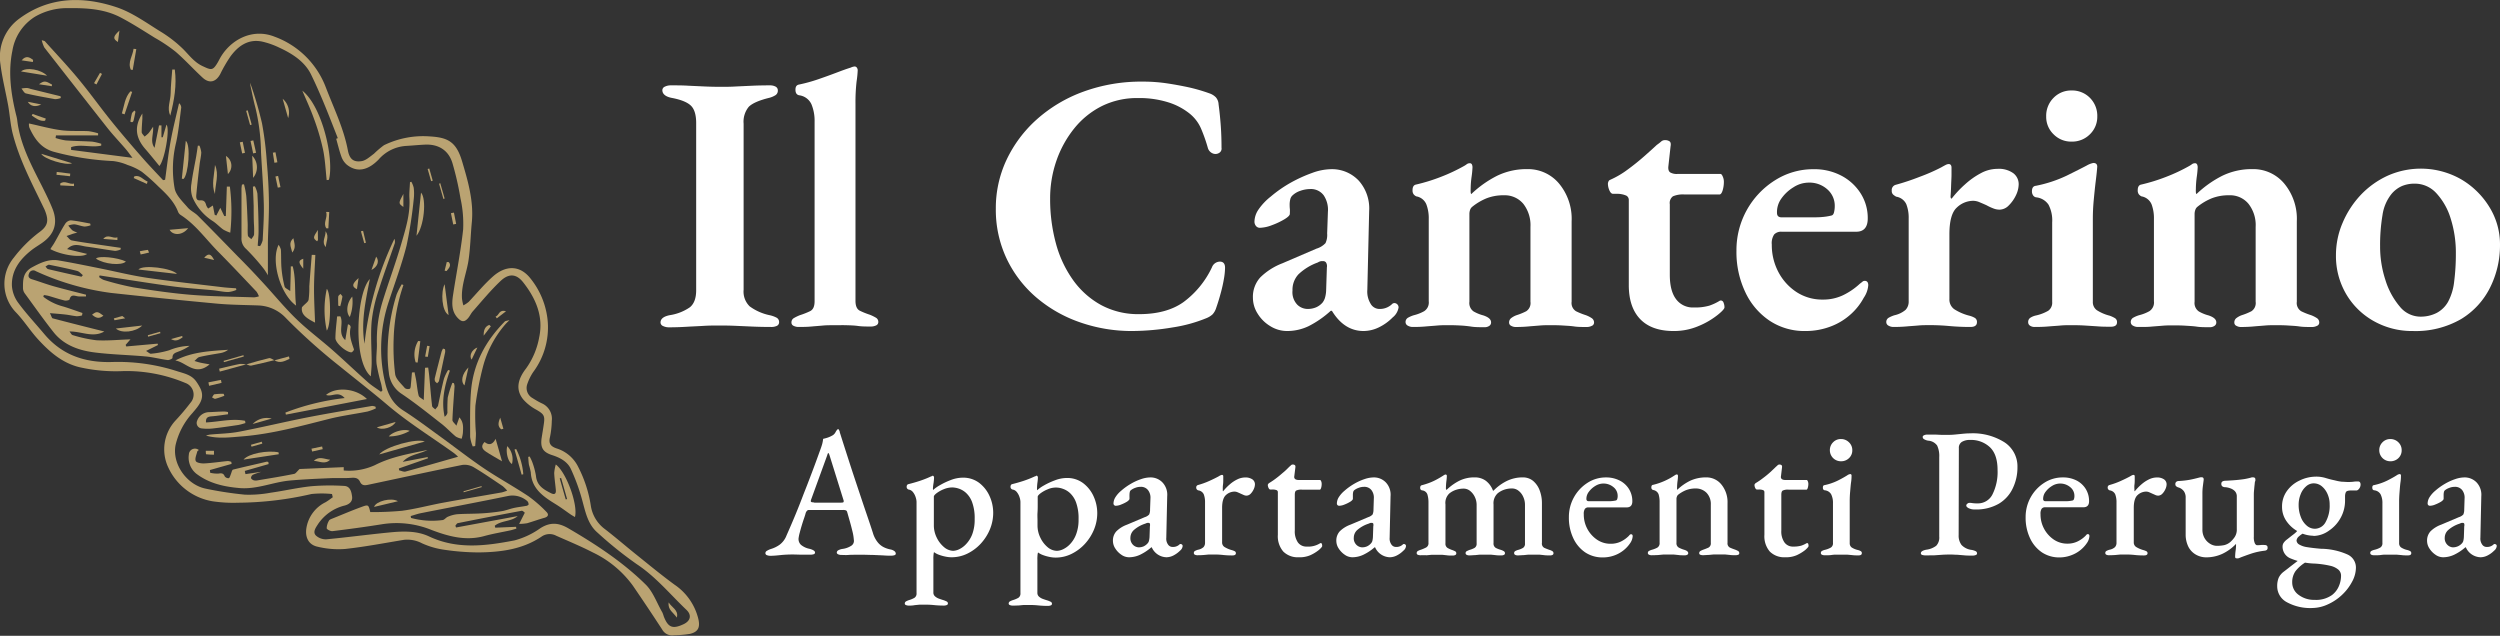 <svg xmlns="http://www.w3.org/2000/svg" viewBox="0 0 629.73 160.15"><rect x="0" y="0" width="629.73" height="160.15" fill="#333333" stroke="none"/><defs><style>.cls-1{fill:#fff;}.cls-2{fill:#baa372;}</style></defs><g id="Livello_2" data-name="Livello 2"><g id="Layer_1" data-name="Layer 1"><path class="cls-1" d="M168.51,82.45a3.32,3.32,0,0,1-1.48-.32,1,1,0,0,1-.65-.88c0-.93.77-1.55,2.32-1.86a12.09,12.09,0,0,0,5.09-2c1.05-.87,1.57-2.29,1.57-4.27V31q0-3.06-1.29-4.35c-.87-.87-2.5-1.55-4.91-2-1.55-.31-2.32-1-2.32-1.95a1,1,0,0,1,.65-.88A3.35,3.35,0,0,1,169,21.5c1.48,0,2.94,0,4.36.09l4.12.19c1.33.06,2.67.09,4,.09s2.61,0,3.94-.09l4.12-.19q2.13-.09,4.35-.09a3,3,0,0,1,1.48.32,1.06,1.06,0,0,1,.56,1,1.33,1.33,0,0,1-.6,1.16,5.51,5.51,0,0,1-1.72.7c-2.47.62-4.13,1.36-5,2.22a5.9,5.9,0,0,0-1.3,4.26V73a5.17,5.17,0,0,0,1.53,4.17,13,13,0,0,0,5,2.22,6.67,6.67,0,0,1,1.81.65,1.23,1.23,0,0,1,.6,1.11,1,1,0,0,1-.56.93,3.25,3.25,0,0,1-1.48.28q-2.22,0-4.44-.09l-4.31-.19c-1.39-.06-2.73-.09-4-.09s-2.75,0-4.17.09-2.87.14-4.35.23S170,82.45,168.51,82.45Z"/><path class="cls-1" d="M201.21,82.36a2.8,2.8,0,0,1-1.3-.28.88.88,0,0,1-.55-.83,1.23,1.23,0,0,1,.6-1.12,11,11,0,0,1,1.53-.74,19.2,19.2,0,0,0,2.54-1c.78-.37,1.16-1.2,1.16-2.5V30.67a10.89,10.89,0,0,0-.79-4.4A3.94,3.94,0,0,0,201.3,24c-.62-.12-.93-.59-.93-1.39s.28-1.17.84-1.3A39.61,39.61,0,0,0,206,20c1.63-.56,3.18-1.12,4.63-1.67s2.67-1,3.66-1.3a2.92,2.92,0,0,1,.93-.28.67.67,0,0,1,.64.33,1.14,1.14,0,0,1,.19.6,25,25,0,0,1-.28,2.82,45.5,45.5,0,0,0-.28,5.61V75.78c0,1.3.37,2.13,1.12,2.5a19.07,19.07,0,0,0,2.5,1,11.42,11.42,0,0,1,1.52.74,1.21,1.21,0,0,1,.61,1.11.91.91,0,0,1-.56.84,2.93,2.93,0,0,1-1.3.28c-1.17,0-2.25,0-3.24-.14s-2-.16-2.92-.19-2,0-3.1,0-2,0-2.92.09-1.8.14-2.73.23S202.44,82.36,201.21,82.36Z"/><path class="cls-1" d="M285.22,83.38a39.48,39.48,0,0,1-13.15-2.18,34,34,0,0,1-11-6.25,29.48,29.48,0,0,1-7.5-9.78,28.84,28.84,0,0,1-2.73-12.64,28.54,28.54,0,0,1,2.68-12.23,32,32,0,0,1,7.6-10.19,36.13,36.13,0,0,1,11.72-7,42.32,42.32,0,0,1,15-2.55,40.54,40.54,0,0,1,6,.42c1.89.28,3.72.62,5.51,1a43.17,43.17,0,0,1,5.28,1.53,4.08,4.08,0,0,1,1.63,1,2.87,2.87,0,0,1,.69,1.76c.25,1.86.43,3.7.56,5.52s.18,3.63.18,5.42a1.26,1.26,0,0,1-.65,1.34,1.73,1.73,0,0,1-1.57.09,2.09,2.09,0,0,1-1.21-1.34,40.29,40.29,0,0,0-1.71-4.87,9.9,9.9,0,0,0-2.92-3.84,16.42,16.42,0,0,0-5.37-2.82,24.37,24.37,0,0,0-7.6-1.07,20,20,0,0,0-9.07,2,21,21,0,0,0-7,5.65,27.07,27.07,0,0,0-4.49,8.15,28.93,28.93,0,0,0-1.58,9.54,42.46,42.46,0,0,0,1.44,11.21,28.62,28.62,0,0,0,4.35,9.31,21.18,21.18,0,0,0,7.09,6.3,19.67,19.67,0,0,0,9.54,2.27q6.86,0,11.12-3a23.12,23.12,0,0,0,7.22-8.8,2.18,2.18,0,0,1,2-1.43c.87,0,1.3.54,1.3,1.53a17.07,17.07,0,0,1-.28,2.78,35.81,35.81,0,0,1-.79,3.56c-.34,1.27-.72,2.52-1.15,3.75a4.28,4.28,0,0,1-.93,1.67,5.21,5.21,0,0,1-1.67,1,36.62,36.62,0,0,1-8.29,2.27A63.44,63.44,0,0,1,285.22,83.38Z"/><path class="cls-1" d="M324.22,83.38A8,8,0,0,1,320,82.17a9.37,9.37,0,0,1-3.2-3.15,7.47,7.47,0,0,1-1.2-4,7.27,7.27,0,0,1,1.85-5.14A16.18,16.18,0,0,1,323,66.33l8.61-3.7a5.07,5.07,0,0,0,2.27-1.39,4.82,4.82,0,0,0,.42-2.41l.19-5.47a6.53,6.53,0,0,0-1.07-4.17A4,4,0,0,0,330,47.62a7.58,7.58,0,0,0-2.5.46,5.29,5.29,0,0,0-2,1.21,1.93,1.93,0,0,0-.51,1,5.32,5.32,0,0,0-.14,1.16c0,.31,0,.69.05,1.16s0,.88,0,1.25-.46.83-1.39,1.39a18.43,18.43,0,0,1-3.15,1.48,8.94,8.94,0,0,1-3,.65,1.24,1.24,0,0,1-1-.47,1.69,1.69,0,0,1-.37-1.11,5.59,5.59,0,0,1,1-3,14.87,14.87,0,0,1,3.11-3.29A31.88,31.88,0,0,1,325.15,46a36.14,36.14,0,0,1,5.42-2.46,14.36,14.36,0,0,1,4.58-.92,9.24,9.24,0,0,1,7.14,2.92,10.51,10.51,0,0,1,2.59,7.64L344.42,73a5.85,5.85,0,0,0,.78,3.43,2.56,2.56,0,0,0,2.18,1.39,4.45,4.45,0,0,0,3.15-1.11,1,1,0,0,1,.65-.37,1.09,1.09,0,0,1,1.11,1.11,4,4,0,0,1-1.48,2.5,12.52,12.52,0,0,1-3.57,2.55,8.93,8.93,0,0,1-3.75.88q-4.9,0-8-5.1h-.28a25,25,0,0,1-5.61,3.89A12.56,12.56,0,0,1,324.22,83.38Zm5.1-5.56a5.36,5.36,0,0,0,2.22-.42,4.56,4.56,0,0,0,1.58-1.16,3.89,3.89,0,0,0,.6-1.11,7.62,7.62,0,0,0,.32-1.85l.19-5.93A1.72,1.72,0,0,0,334,66.1a.84.84,0,0,0-.65-.32,4.65,4.65,0,0,0-.55,0,2.14,2.14,0,0,0-.84.33,13.83,13.83,0,0,0-4.9,3,5.71,5.71,0,0,0-1.49,4.08,4.53,4.53,0,0,0,1.21,3.56A3.74,3.74,0,0,0,329.32,77.82Z"/><path class="cls-1" d="M355.9,82.36a2.48,2.48,0,0,1-1.29-.33,1,1,0,0,1-.56-.88,1.23,1.23,0,0,1,.6-1.11,7,7,0,0,1,1.53-.65,10.3,10.3,0,0,0,2.55-1,2.6,2.6,0,0,0,1.16-2.5V55.12a9.81,9.81,0,0,0-.61-3.66,3.35,3.35,0,0,0-2.54-2,1.89,1.89,0,0,1-.65-.51,1.58,1.58,0,0,1-.28-1.06c0-.8.28-1.27.83-1.39a45,45,0,0,0,6.44-2,43.55,43.55,0,0,0,5.61-2.64,5.66,5.66,0,0,0,.74-.47,1.23,1.23,0,0,1,.74-.27.57.57,0,0,1,.6.32,1.81,1.81,0,0,1,.14.69,23.16,23.16,0,0,1-.23,2.41,23,23,0,0,0-.23,3.06,7.33,7.33,0,0,0,0,.79,1,1,0,0,0,.14.51,26.93,26.93,0,0,1,6.53-4.63,17,17,0,0,1,7.64-1.67,10.18,10.18,0,0,1,7.93,3.61,13.87,13.87,0,0,1,3.19,9.54V76a2.42,2.42,0,0,0,1.11,2.4,17.11,17.11,0,0,0,2.5,1,7.24,7.24,0,0,1,1.39.7,1.31,1.31,0,0,1,.65,1.16.88.88,0,0,1-.6.83,2.7,2.7,0,0,1-1.16.28c-1.23,0-2.31,0-3.24-.14s-1.84-.17-2.73-.23-1.9-.09-3-.09-2,0-3,.09-1.87.14-2.82.23-2.06.14-3.29.14a2.25,2.25,0,0,1-1-.28.89.89,0,0,1-.56-.83,1.37,1.37,0,0,1,.56-1.16,5.18,5.18,0,0,1,1.3-.7,15.19,15.19,0,0,0,2.45-1,2.45,2.45,0,0,0,1.07-2.4V57.16a8.75,8.75,0,0,0-1.81-5.83,6.07,6.07,0,0,0-4.86-2.14,11.6,11.6,0,0,0-4.36.75,14.37,14.37,0,0,0-3.61,2.13,1.69,1.69,0,0,0-.56.78,3.21,3.21,0,0,0-.18,1.07V76a2.57,2.57,0,0,0,1.06,2.45,10.18,10.18,0,0,0,2.46,1c1.3.44,1.94,1,1.94,1.76a1,1,0,0,1-.46.88,2,2,0,0,1-1.2.33c-1.24,0-2.32,0-3.25-.14S368.9,82.05,368,82s-1.85-.09-3-.09-2,0-3,.09-1.88.14-2.87.23S357.14,82.36,355.9,82.36Z"/><path class="cls-1" d="M421.58,83.38q-5.55,0-8.43-3t-2.87-8.61V50.4a1.23,1.23,0,0,0-.6-1.11,5.67,5.67,0,0,0-2.36-.47h-1c-.37,0-.68-.29-.93-.88a4.29,4.29,0,0,1-.37-1.71,1.51,1.51,0,0,1,.14-.51.72.72,0,0,1,.42-.42,22.55,22.55,0,0,0,4.35-2.54q2.22-1.62,4.17-3.34c1.3-1.14,2.37-2.11,3.24-2.92a11.59,11.59,0,0,0,1.07-.83,1.38,1.38,0,0,1,1-.37,1.9,1.9,0,0,1,1.16.32c.27.22.35.64.23,1.25l-.56,5.1c-.06.74.11,1.24.51,1.48a3.26,3.26,0,0,0,1.72.37h10.93c.18,0,.37.22.55.65a3.21,3.21,0,0,1,.28,1.3,7.49,7.49,0,0,1-.32,2.22c-.22.68-.48,1-.79,1h-8.8a6.32,6.32,0,0,0-2.92.46,2.08,2.08,0,0,0-.79,2V69.2q0,4.08,1.58,6.16a5.24,5.24,0,0,0,4.44,2.09,13.09,13.09,0,0,0,3.94-.46A13.22,13.22,0,0,0,433,75.87a.87.87,0,0,1,.46-.18.74.74,0,0,1,.69.55,3,3,0,0,1,.23,1.21c0,.31-.6,1-1.8,1.94a19.67,19.67,0,0,1-4.73,2.74A15.71,15.71,0,0,1,421.58,83.38Z"/><path class="cls-1" d="M454.74,83.38a15.81,15.81,0,0,1-9-2.6,17.6,17.6,0,0,1-6.11-7.18,23.46,23.46,0,0,1-2.23-10.42,20.74,20.74,0,0,1,9.73-17.78,17.93,17.93,0,0,1,9.72-2.78,14.61,14.61,0,0,1,6.95,1.62,12.75,12.75,0,0,1,4.87,4.45,11.53,11.53,0,0,1,1.8,6.34c0,2.22-1,3.34-2.87,3.34h-18.8a2.39,2.39,0,0,0-1.9.69,3.93,3.93,0,0,0-.6,2.55,14.52,14.52,0,0,0,1.71,7,13.48,13.48,0,0,0,4.58,5,11.85,11.85,0,0,0,6.58,1.85,11.56,11.56,0,0,0,5-1.06,17.13,17.13,0,0,0,4.3-2.92c.25-.19.47-.35.65-.51a.9.9,0,0,1,.56-.23c.62,0,.92.37.92,1.11A6.43,6.43,0,0,1,469.47,75a15.34,15.34,0,0,1-3.19,4.08,15.8,15.8,0,0,1-5,3.1A17.75,17.75,0,0,1,454.74,83.38Zm-5.92-28.63h6.57c1.61,0,2.81,0,3.62-.09a13.26,13.26,0,0,0,2.31-.37c.31-.06.53-.32.65-.79a6.43,6.43,0,0,0,.19-1.62,5.46,5.46,0,0,0-1.9-4.21A6.71,6.71,0,0,0,455.58,46a7.11,7.11,0,0,0-3.8,1.16A10.28,10.28,0,0,0,448.72,50a5.81,5.81,0,0,0-1.11,3.61C447.61,54.38,448,54.75,448.82,54.75Z"/><path class="cls-1" d="M477,82.36a2.49,2.49,0,0,1-1.3-.33,1,1,0,0,1-.56-.88,1.23,1.23,0,0,1,.6-1.11,7.17,7.17,0,0,1,1.53-.65A6.38,6.38,0,0,0,480,78.05a3,3,0,0,0,.78-2.18V55a9.31,9.31,0,0,0-.6-3.57,3.38,3.38,0,0,0-2.55-1.89,4.47,4.47,0,0,1-.74-.51,1.22,1.22,0,0,1-.37-1,1.36,1.36,0,0,1,1-1.48,59.33,59.33,0,0,0,6-2A46.5,46.5,0,0,0,489,42.15c.31-.18.65-.37,1-.55a2.08,2.08,0,0,1,.83-.28c.49,0,.74.31.74.93,0,.25,0,.8,0,1.67s-.07,1.8-.1,2.82-.08,1.93-.14,2.73c0,.37.1.56.28.56A25.86,25.86,0,0,1,495,46.42a19.26,19.26,0,0,1,3.93-2.78,8.9,8.9,0,0,1,4.22-1.11,6.23,6.23,0,0,1,4,1.11,3.46,3.46,0,0,1,1.34,2.78,6.56,6.56,0,0,1-.69,2.77A9,9,0,0,1,506,51.74a3.29,3.29,0,0,1-2.37,1.07,4.26,4.26,0,0,1-1.57-.33,12.51,12.51,0,0,1-1.67-.78c-.55-.25-1.13-.5-1.71-.74a4.21,4.21,0,0,0-1.62-.38,6,6,0,0,0-4.17,1.72c-1.24,1.14-1.85,3.38-1.85,6.71V75.32a3,3,0,0,0,1.2,2.55,12.83,12.83,0,0,0,3.7,1.62,5.5,5.5,0,0,1,1.53.6,1.17,1.17,0,0,1,.51,1.06c0,.81-.55,1.21-1.66,1.21-1.86,0-3.6-.08-5.24-.23s-3.26-.23-4.86-.23c-1.05,0-2.06,0-3,.09s-1.93.14-2.92.23S478.21,82.36,477,82.36Z"/><path class="cls-1" d="M512.54,82.36a2,2,0,0,1-1.2-.33,1,1,0,0,1-.46-.88,1.25,1.25,0,0,1,.55-1.11,4.25,4.25,0,0,1,1.3-.55,10.92,10.92,0,0,0,3.2-1.21,2.48,2.48,0,0,0,1-2.22V56a8.5,8.5,0,0,0-.93-4.45,4.3,4.3,0,0,0-3.15-1.85,1.13,1.13,0,0,1-.74-.51,1.75,1.75,0,0,1-.28-1c0-.87.34-1.33,1-1.39a32.69,32.69,0,0,0,7.74-2.55q3.29-1.62,5.05-2.55a5.54,5.54,0,0,1,1.66-.65q1,0,1,.93c-.06.87-.18,2.05-.37,3.57s-.35,3.12-.51,4.81-.23,3.29-.23,4.77V76a2.49,2.49,0,0,0,1,2.13,11,11,0,0,0,3.24,1.39,7.52,7.52,0,0,1,1.3.6,1.13,1.13,0,0,1,.55,1.06c0,.75-.52,1.12-1.57,1.12s-2.3,0-3.38-.1L525.19,82c-1-.06-2.08-.09-3.2-.09s-2.07,0-3,.09-2,.14-3,.23S513.78,82.36,512.54,82.36Zm9.27-46.69a6.19,6.19,0,0,1-4.54-1.85,6.06,6.06,0,0,1-1.85-4.45,6.37,6.37,0,0,1,1.85-4.72,6.16,6.16,0,0,1,4.54-1.86,6.28,6.28,0,0,1,4.63,1.86,6.41,6.41,0,0,1,1.85,4.72,6.1,6.1,0,0,1-1.85,4.45A6.31,6.31,0,0,1,521.81,35.67Z"/><path class="cls-1" d="M538.57,82.36a2.48,2.48,0,0,1-1.29-.33,1,1,0,0,1-.56-.88,1.23,1.23,0,0,1,.6-1.11,7.4,7.4,0,0,1,1.53-.65,10.3,10.3,0,0,0,2.55-1,2.6,2.6,0,0,0,1.16-2.5V55.12a10,10,0,0,0-.6-3.66,3.37,3.37,0,0,0-2.55-2,2,2,0,0,1-.65-.51,1.58,1.58,0,0,1-.28-1.06c0-.8.28-1.27.84-1.39a45.32,45.32,0,0,0,6.43-2,43.55,43.55,0,0,0,5.61-2.64,5.66,5.66,0,0,0,.74-.47,1.25,1.25,0,0,1,.74-.27.57.57,0,0,1,.6.32,1.81,1.81,0,0,1,.14.69,23.16,23.16,0,0,1-.23,2.41,24.85,24.85,0,0,0-.23,3.06,7.33,7.33,0,0,0,0,.79,1.12,1.12,0,0,0,.14.51,26.93,26.93,0,0,1,6.53-4.63,17,17,0,0,1,7.65-1.67,10.14,10.14,0,0,1,7.92,3.61,13.87,13.87,0,0,1,3.19,9.54V76a2.42,2.42,0,0,0,1.11,2.4,17.25,17.25,0,0,0,2.51,1,7.87,7.87,0,0,1,1.39.7,1.3,1.3,0,0,1,.64,1.16.88.88,0,0,1-.6.83,2.7,2.7,0,0,1-1.16.28c-1.23,0-2.31,0-3.24-.14s-1.84-.17-2.73-.23-1.9-.09-3-.09-2,0-3,.09-1.87.14-2.82.23-2.06.14-3.29.14a2.25,2.25,0,0,1-1-.28.88.88,0,0,1-.55-.83,1.36,1.36,0,0,1,.55-1.16,5.18,5.18,0,0,1,1.3-.7,15.19,15.19,0,0,0,2.45-1,2.45,2.45,0,0,0,1.07-2.4V57.16a8.69,8.69,0,0,0-1.81-5.83,6,6,0,0,0-4.86-2.14,11.6,11.6,0,0,0-4.36.75,14.37,14.37,0,0,0-3.61,2.13,1.61,1.61,0,0,0-.55.78,3,3,0,0,0-.19,1.07V76a2.57,2.57,0,0,0,1.07,2.45,9.94,9.94,0,0,0,2.45,1c1.3.44,1.95,1,1.95,1.76a1,1,0,0,1-.47.88,2,2,0,0,1-1.2.33c-1.24,0-2.32,0-3.24-.14s-1.83-.17-2.69-.23-1.85-.09-3-.09-2,0-3,.09-1.88.14-2.87.23S539.81,82.36,538.57,82.36Z"/><path class="cls-1" d="M607.77,83.38A19.61,19.61,0,0,1,598,80.92a18.53,18.53,0,0,1-7-6.81,18.88,18.88,0,0,1-2.59-9.82,20.53,20.53,0,0,1,1.67-8.15,23.65,23.65,0,0,1,4.54-7,21.94,21.94,0,0,1,6.76-4.86,20.53,20.53,0,0,1,18.48.84,20.46,20.46,0,0,1,7.18,7,17.82,17.82,0,0,1,2.69,9.54,23.72,23.72,0,0,1-2.46,10.7,19.35,19.35,0,0,1-7.32,8A22.81,22.81,0,0,1,607.77,83.38Zm1.85-3.62a8.9,8.9,0,0,0,4.13-.92A7.11,7.11,0,0,0,616.66,76a14,14,0,0,0,1.53-5.14,53.33,53.33,0,0,0,.42-6.91,28.48,28.48,0,0,0-1.3-8.89,16.42,16.42,0,0,0-3.61-6.39,7.32,7.32,0,0,0-5.46-2.41,8.22,8.22,0,0,0-3.2.6,7.32,7.32,0,0,0-2.64,2,11,11,0,0,0-2.27,5.33,45.27,45.27,0,0,0-.6,7.83,26.94,26.94,0,0,0,1.34,8.52,19,19,0,0,0,3.61,6.67A6.72,6.72,0,0,0,609.62,79.76Z"/><path class="cls-1" d="M194.1,140a2.32,2.32,0,0,1-.93-.16.52.52,0,0,1-.37-.49.67.67,0,0,1,.37-.6,5,5,0,0,1,1-.46,7.4,7.4,0,0,0,2.27-1.12,5.28,5.28,0,0,0,1.67-2.27q1.25-2.82,2.31-5.39t2-5.07q1-2.51,2-5.17c.68-1.77,1.37-3.66,2.09-5.67.27-.71.47-1.31.6-1.78a8.13,8.13,0,0,0,.23-1.28q.6-.13,1.11-.3a6.41,6.41,0,0,0,1.11-.49,1.93,1.93,0,0,0,.86-.81,5.35,5.35,0,0,1,.49-.76l.2-.07c.08,0,.15,0,.21.16a2.28,2.28,0,0,1,.21.51c0,.19.1.39.16.6.71,2.26,1.45,4.55,2.2,6.88s1.51,4.61,2.25,6.83,1.43,4.29,2.08,6.19,1.21,3.56,1.67,5a6.72,6.72,0,0,0,1.21,2.33,4.57,4.57,0,0,0,1.48,1.21,6.63,6.63,0,0,0,1.71.58,2.35,2.35,0,0,1,1,.42.81.81,0,0,1,.35.64c0,.19-.12.32-.35.4a2.92,2.92,0,0,1-.85.11c-.5,0-1.15,0-1.95-.07l-2.5-.11c-.86,0-1.65-.05-2.36-.05h-1.95c-.71,0-1.38,0-2,.05s-1.18,0-1.65,0a2.1,2.1,0,0,1-.9-.16c-.23-.11-.35-.25-.35-.44a.68.68,0,0,1,.42-.6,3.08,3.08,0,0,1,1-.32,5.33,5.33,0,0,0,2.29-.84,1.45,1.45,0,0,0,.58-1.48,11.46,11.46,0,0,0-.32-2c-.19-.79-.4-1.62-.65-2.5l-.69-2.43c-.07-.25-.17-.4-.33-.46a2.05,2.05,0,0,0-.78-.1h-8.57a.61.61,0,0,0-.42.17,1.58,1.58,0,0,0-.37.62c-.09.37-.24.84-.44,1.41s-.39,1.18-.58,1.81-.35,1.22-.49,1.76a9.85,9.85,0,0,0-.25,1.18,2,2,0,0,0,.58,1.83,4.8,4.8,0,0,0,2.15,1c.93.25,1.39.56,1.39.93a.44.44,0,0,1-.35.44,2.83,2.83,0,0,1-.9.11c-.59,0-1.27,0-2,0s-1.59-.05-2.45-.05-2,.05-2.87.14S194.93,140,194.1,140Zm11-13.39h6.77c.43,0,.64-.07.64-.23a.79.79,0,0,0,0-.23c0-.06,0-.15-.07-.28l-3.43-11c-.15-.5-.27-.75-.37-.75s-.17.24-.32.7l-4,11a1.62,1.62,0,0,0-.09.37.28.28,0,0,0,.25.3A2.5,2.5,0,0,0,205.07,126.56Z"/><path class="cls-1" d="M228.88,152.55a2,2,0,0,1-.63-.12c-.23-.08-.34-.21-.34-.39a.62.62,0,0,1,.32-.56,4.58,4.58,0,0,1,.74-.32,6.1,6.1,0,0,0,1.35-.56,1.27,1.27,0,0,0,.55-1.2v-23a4,4,0,0,0-.21-1.11A3.93,3.93,0,0,0,230,124a1.69,1.69,0,0,0-1.16-.69.77.77,0,0,1-.34-.26.72.72,0,0,1-.12-.44.74.74,0,0,1,.12-.44.47.47,0,0,1,.3-.21c1.11-.28,2.16-.58,3.15-.92a24.45,24.45,0,0,0,2.64-1.07.28.28,0,0,0,.21-.07.2.2,0,0,1,.16-.07.28.28,0,0,1,.23.16.64.64,0,0,1,.09.3,12.38,12.38,0,0,1-.11,1.3A11.32,11.32,0,0,0,235,123a.93.93,0,0,0,.05.42,9.22,9.22,0,0,1,1.66-1.18,18,18,0,0,1,2.78-1.32,8.48,8.48,0,0,1,3-.6,6.69,6.69,0,0,1,4.13,1.29,8.62,8.62,0,0,1,2.64,3.34,10.18,10.18,0,0,1,.92,4.21,10.89,10.89,0,0,1-.81,4.13,12.19,12.19,0,0,1-2.27,3.59,11.39,11.39,0,0,1-3.36,2.54,9,9,0,0,1-4.12.95,7.42,7.42,0,0,1-1.43-.16,10.64,10.64,0,0,1-1.65-.46,4.8,4.8,0,0,1-1.27-.67s-.06.13-.09.39-.06.54-.07.83,0,.5,0,.63v8.29a1.24,1.24,0,0,0,.42,1,3,3,0,0,0,1,.58c.38.14.77.27,1.18.39a7.51,7.51,0,0,1,.74.31.54.54,0,0,1,.32.53.42.42,0,0,1-.32.39,1.91,1.91,0,0,1-.65.12,23.16,23.16,0,0,1-2.46-.12,21.55,21.55,0,0,0-2.31-.11c-.53,0-1,0-1.39,0l-1.23.12C230,152.52,229.5,152.55,228.88,152.55Zm11.21-13.8a4,4,0,0,0,1.53-.4A5.92,5.92,0,0,0,243.4,137a7.47,7.47,0,0,0,1.51-2.45,10.48,10.48,0,0,0,.6-3.8,11.62,11.62,0,0,0-.63-4.22,6,6,0,0,0-1.55-2.38,5.12,5.12,0,0,0-1.87-1.09,5.78,5.78,0,0,0-1.6-.28,5.7,5.7,0,0,0-2.11.44,7.82,7.82,0,0,0-1.81,1c-.48.37-.71.66-.71.88,0,.55,0,1.18,0,1.87s0,1.41,0,2.13,0,1.39,0,2v1.25a6.94,6.94,0,0,0,.72,3.06,7.08,7.08,0,0,0,1.85,2.41A3.74,3.74,0,0,0,240.09,138.75Z"/><path class="cls-1" d="M255.05,152.55a2,2,0,0,1-.63-.12c-.23-.08-.34-.21-.34-.39a.6.6,0,0,1,.32-.56,4.22,4.22,0,0,1,.74-.32,6.31,6.31,0,0,0,1.35-.56,1.27,1.27,0,0,0,.55-1.2v-23a4,4,0,0,0-.21-1.11,3.93,3.93,0,0,0-.67-1.3,1.69,1.69,0,0,0-1.16-.69.77.77,0,0,1-.34-.26.72.72,0,0,1-.12-.44.74.74,0,0,1,.12-.44.47.47,0,0,1,.3-.21c1.11-.28,2.16-.58,3.15-.92a26.24,26.24,0,0,0,2.64-1.07.24.24,0,0,0,.2-.07.22.22,0,0,1,.17-.07.28.28,0,0,1,.23.16.64.64,0,0,1,.09.3,10.58,10.58,0,0,1-.12,1.3,13.06,13.06,0,0,0-.11,1.48c0,.25,0,.39.05.42a8.86,8.86,0,0,1,1.66-1.18A18,18,0,0,1,265.7,121a8.48,8.48,0,0,1,3-.6,6.64,6.64,0,0,1,4.12,1.29,8.55,8.55,0,0,1,2.65,3.34,10.18,10.18,0,0,1,.92,4.21,10.89,10.89,0,0,1-.81,4.13,12.19,12.19,0,0,1-2.27,3.59,11.39,11.39,0,0,1-3.36,2.54,9,9,0,0,1-4.12.95,7.42,7.42,0,0,1-1.43-.16,10.64,10.64,0,0,1-1.65-.46,4.8,4.8,0,0,1-1.27-.67s-.06.13-.1.39-.05.54-.07.83,0,.5,0,.63v8.29a1.24,1.24,0,0,0,.42,1,3,3,0,0,0,1,.58c.39.14.78.27,1.19.39a7.51,7.51,0,0,1,.74.31.54.54,0,0,1,.32.53.42.42,0,0,1-.32.39,1.91,1.91,0,0,1-.65.12,23.16,23.16,0,0,1-2.46-.12,21.55,21.55,0,0,0-2.31-.11c-.53,0-1,0-1.39,0l-1.23.12C256.18,152.52,255.67,152.55,255.05,152.55Zm11.21-13.8a4,4,0,0,0,1.53-.4,5.92,5.92,0,0,0,1.78-1.32,7.29,7.29,0,0,0,1.5-2.45,10.26,10.26,0,0,0,.61-3.8,11.62,11.62,0,0,0-.63-4.22,6.07,6.07,0,0,0-1.55-2.38,5.08,5.08,0,0,0-1.88-1.09,5,5,0,0,0-3.7.16,7.82,7.82,0,0,0-1.81,1c-.48.37-.72.66-.72.88,0,.55,0,1.18,0,1.87s0,1.41-.05,2.13,0,1.39,0,2v1.25a6.94,6.94,0,0,0,.72,3.06,7.08,7.08,0,0,0,1.85,2.41A3.72,3.72,0,0,0,266.26,138.75Z"/><path class="cls-1" d="M284.37,140.37a3.34,3.34,0,0,1-1.9-.63,5.32,5.32,0,0,1-1.53-1.57,3.52,3.52,0,0,1-.6-1.88,3.41,3.41,0,0,1,.86-2.45,7.29,7.29,0,0,1,2.66-1.67l4.49-1.9a2.47,2.47,0,0,0,1.11-.67,2.84,2.84,0,0,0,.23-1.23l.1-2.83a3.07,3.07,0,0,0-.61-2.08,2.23,2.23,0,0,0-1.89-.83,3.63,3.63,0,0,0-1.32.25,4.1,4.1,0,0,0-1.09.58.79.79,0,0,0-.3.51,3.11,3.11,0,0,0-.07.69,5.25,5.25,0,0,0,0,.54c0,.2,0,.36,0,.48s-.21.41-.62.68a8.78,8.78,0,0,1-1.44.71,3.74,3.74,0,0,1-1.36.33.57.57,0,0,1-.61-.6,3.08,3.08,0,0,1,.49-1.56,6.89,6.89,0,0,1,1.46-1.64,15.28,15.28,0,0,1,2.43-1.74,13.74,13.74,0,0,1,2.59-1.18,7.32,7.32,0,0,1,2.25-.42,4.13,4.13,0,0,1,3.17,1.32,4.5,4.5,0,0,1,1.14,3.41l-.23,10.47a2.5,2.5,0,0,0,.41,1.66,1.37,1.37,0,0,0,1.16.65,2.37,2.37,0,0,0,1.67-.55.48.48,0,0,1,.32-.19.61.61,0,0,1,.4.14.49.49,0,0,1,.16.37,1.68,1.68,0,0,1-.65,1.16,6.68,6.68,0,0,1-1.69,1.23,4,4,0,0,1-1.74.44,4.17,4.17,0,0,1-3.7-2.5H290a12.57,12.57,0,0,1-2.87,1.89A6.64,6.64,0,0,1,284.37,140.37Zm2.41-2.5a3.07,3.07,0,0,0,1.32-.26,3.11,3.11,0,0,0,.95-.72,1.4,1.4,0,0,0,.34-.58,4.85,4.85,0,0,0,.17-1.08l.09-2.64a1.49,1.49,0,0,0,0-.68.35.35,0,0,0-.37-.2,1.3,1.3,0,0,0-.28,0,3.14,3.14,0,0,0-.51.19,8,8,0,0,0-2.91,1.64,2.64,2.64,0,0,0-.84,1.88,2.33,2.33,0,0,0,.67,1.83A2.18,2.18,0,0,0,286.78,137.87Z"/><path class="cls-1" d="M301.64,139.86a1.45,1.45,0,0,1-.67-.14.44.44,0,0,1-.25-.42.55.55,0,0,1,.3-.53,3.75,3.75,0,0,1,.76-.3,2.77,2.77,0,0,0,1.37-.65,1.57,1.57,0,0,0,.39-1.11V126.52a5.46,5.46,0,0,0-.32-2,1.76,1.76,0,0,0-1.39-1,.74.74,0,0,1-.35-.23.69.69,0,0,1-.16-.47.61.61,0,0,1,.46-.65,19,19,0,0,0,2.78-1c1-.45,1.79-.84,2.41-1.18a3,3,0,0,1,.51-.28,1.05,1.05,0,0,1,.32-.09c.22,0,.33.12.33.37s0,.39,0,.79,0,.85-.07,1.34-.05,1-.05,1.44q0,.18.09.18a12.69,12.69,0,0,1,1.65-1.71,8.46,8.46,0,0,1,1.92-1.28,4.57,4.57,0,0,1,1.94-.48,3.1,3.1,0,0,1,1.86.48,1.53,1.53,0,0,1,.64,1.28,3,3,0,0,1-.3,1.18,3.94,3.94,0,0,1-.78,1.16,1.5,1.5,0,0,1-1.05.48,1.72,1.72,0,0,1-.69-.16l-.79-.35c-.24-.12-.5-.23-.76-.34a2,2,0,0,0-.77-.17,3.2,3.2,0,0,0-2.13.84c-.65.55-1,1.64-1,3.24v8.71a1.34,1.34,0,0,0,.6,1.16,6.88,6.88,0,0,0,1.81.78,4.41,4.41,0,0,1,.79.3.55.55,0,0,1,.27.49c0,.37-.29.56-.88.56a20.24,20.24,0,0,1-2.38-.12,18.7,18.7,0,0,0-2.2-.11c-.53,0-1,0-1.39,0l-1.25.12C302.79,139.83,302.26,139.86,301.64,139.86Z"/><path class="cls-1" d="M327.16,140.37a5.14,5.14,0,0,1-3.91-1.44,5.89,5.89,0,0,1-1.37-4.21V124a.55.55,0,0,0-.3-.53,2.8,2.8,0,0,0-1.18-.16H320c-.18,0-.34-.14-.46-.4a1.85,1.85,0,0,1-.19-.76.52.52,0,0,1,.12-.26.82.82,0,0,1,.21-.21q1-.6,1.92-1.32c.63-.47,1.22-1,1.76-1.45s1-.93,1.37-1.3c.18-.16.34-.29.46-.42a.63.63,0,0,1,.46-.18.81.81,0,0,1,.49.14c.14.09.19.27.16.55l-.28,2.27a.73.73,0,0,0,.26.74,1.55,1.55,0,0,0,.85.19h5.38c.09,0,.18.11.28.32a1.68,1.68,0,0,1,.13.65,3.44,3.44,0,0,1-.13,1c-.1.31-.21.47-.33.47H328a3.09,3.09,0,0,0-1.51.23c-.23.15-.34.51-.34,1.06v9a4.9,4.9,0,0,0,.78,3,2.63,2.63,0,0,0,2.23,1.05,5.63,5.63,0,0,0,3.29-.79.42.42,0,0,1,.23-.09.29.29,0,0,1,.3.23,2,2,0,0,1,.07.51c0,.18-.28.51-.84,1a10.17,10.17,0,0,1-2.17,1.32A6.73,6.73,0,0,1,327.16,140.37Z"/><path class="cls-1" d="M340.64,140.37a3.34,3.34,0,0,1-1.9-.63,5.45,5.45,0,0,1-1.53-1.57,3.52,3.52,0,0,1-.6-1.88,3.45,3.45,0,0,1,.86-2.45,7.38,7.38,0,0,1,2.66-1.67l4.5-1.9a2.6,2.6,0,0,0,1.11-.67,3,3,0,0,0,.23-1.23l.09-2.83a3.11,3.11,0,0,0-.6-2.08,2.25,2.25,0,0,0-1.9-.83,3.71,3.71,0,0,0-1.32.25,4.1,4.1,0,0,0-1.09.58.88.88,0,0,0-.3.51,3.11,3.11,0,0,0-.07.69c0,.16,0,.34,0,.54s0,.36,0,.48-.21.41-.63.68a8.66,8.66,0,0,1-1.43.71,3.79,3.79,0,0,1-1.37.33.62.62,0,0,1-.44-.16.6.6,0,0,1-.16-.44,3.06,3.06,0,0,1,.48-1.56,7.12,7.12,0,0,1,1.46-1.64,15.28,15.28,0,0,1,2.43-1.74,13.81,13.81,0,0,1,2.6-1.18,7.32,7.32,0,0,1,2.25-.42,4.14,4.14,0,0,1,3.17,1.32,4.5,4.5,0,0,1,1.13,3.41l-.23,10.47a2.56,2.56,0,0,0,.42,1.66,1.36,1.36,0,0,0,1.16.65,2.34,2.34,0,0,0,1.66-.55.5.5,0,0,1,.33-.19.6.6,0,0,1,.39.14.46.46,0,0,1,.16.37,1.64,1.64,0,0,1-.65,1.16,6.35,6.35,0,0,1-1.69,1.23,4,4,0,0,1-1.73.44,4.18,4.18,0,0,1-3.71-2.5h-.14a12.36,12.36,0,0,1-2.87,1.89A6.58,6.58,0,0,1,340.64,140.37Zm2.41-2.5a3,3,0,0,0,1.32-.26,3,3,0,0,0,.95-.72,1.53,1.53,0,0,0,.35-.58,5,5,0,0,0,.16-1.08l.09-2.64a1.52,1.52,0,0,0,0-.68.37.37,0,0,0-.37-.2,1.16,1.16,0,0,0-.28,0,2.58,2.58,0,0,0-.51.19,8.19,8.19,0,0,0-2.92,1.64,2.63,2.63,0,0,0-.83,1.88,2.29,2.29,0,0,0,.67,1.83A2.18,2.18,0,0,0,343.05,137.87Z"/><path class="cls-1" d="M357.78,139.86a1.64,1.64,0,0,1-.65-.12.44.44,0,0,1-.28-.44.59.59,0,0,1,.3-.51,3.31,3.31,0,0,1,.77-.32,11.8,11.8,0,0,0,1.27-.54,1.21,1.21,0,0,0,.63-1.22V126.52a6.75,6.75,0,0,0-.28-2,1.54,1.54,0,0,0-1.34-1,.67.67,0,0,1-.33-.18.68.68,0,0,1-.14-.47c0-.37.14-.58.42-.65a17.83,17.83,0,0,0,2.13-.69,15.12,15.12,0,0,0,1.71-.81c.53-.29,1.08-.61,1.67-1l.21-.12a.55.55,0,0,1,.25-.07c.22,0,.33.13.33.37a12.33,12.33,0,0,1-.12,1.32,15.32,15.32,0,0,0-.11,1.6,1,1,0,0,0,.09.56h.09a13.2,13.2,0,0,1,2.9-2.13,8.43,8.43,0,0,1,4.19-1,4.64,4.64,0,0,1,2.73.82,5.47,5.47,0,0,1,1.85,2.52h.14a12.19,12.19,0,0,1,3.29-2.41,9,9,0,0,1,4.08-.93,4,4,0,0,1,2.59.88,5.74,5.74,0,0,1,1.65,2.37,9,9,0,0,1,.58,3.24v10A1.2,1.2,0,0,0,389,138q.6.27,1.29.51a2.73,2.73,0,0,1,.74.32.59.59,0,0,1,.28.51.46.46,0,0,1-.21.42,1.24,1.24,0,0,1-.67.14c-.61,0-1.12,0-1.53-.07l-1.15-.12c-.37,0-.84,0-1.39,0s-1,0-1.37,0l-1.18.12c-.4,0-.91.07-1.53.07a1.26,1.26,0,0,1-.62-.14.45.45,0,0,1-.26-.42.56.56,0,0,1,.28-.53,3.13,3.13,0,0,1,.74-.3,5.09,5.09,0,0,0,1.2-.49,1.2,1.2,0,0,0,.51-1.13v-9.68a4.7,4.7,0,0,0-.44-2.06,3.89,3.89,0,0,0-1.18-1.53,2.6,2.6,0,0,0-1.66-.58,6,6,0,0,0-1.86.28,5.4,5.4,0,0,0-1.71.92,3.39,3.39,0,0,0-1.07,2.83v9.72a1.26,1.26,0,0,0,.58,1.23,6.68,6.68,0,0,0,1.28.49,3.6,3.6,0,0,1,.71.32.58.58,0,0,1,.31.51.45.45,0,0,1-.24.42,1.28,1.28,0,0,1-.65.14c-.61,0-1.12,0-1.52-.07l-1.16-.12c-.37,0-.83,0-1.39,0s-1,0-1.37,0l-1.18.12c-.4,0-.91.07-1.53.07a1.39,1.39,0,0,1-.6-.14.45.45,0,0,1-.28-.42.55.55,0,0,1,.33-.53,6.23,6.23,0,0,1,.69-.3,5.54,5.54,0,0,0,1.23-.49,1.19,1.19,0,0,0,.53-1.13v-9.68a4.59,4.59,0,0,0-.44-2,4.3,4.3,0,0,0-1.18-1.53,2.58,2.58,0,0,0-1.67-.6,6.12,6.12,0,0,0-1.83.28,5.28,5.28,0,0,0-1.73.92,3.24,3.24,0,0,0-1,2.78v9.77a1.25,1.25,0,0,0,.51,1.18,6.09,6.09,0,0,0,1.2.54,6.4,6.4,0,0,1,.7.3.55.55,0,0,1,.32.53.44.44,0,0,1-.25.42,1.33,1.33,0,0,1-.63.14c-.62,0-1.13,0-1.53-.07l-1.11-.12c-.34,0-.79,0-1.34,0s-1,0-1.39,0l-1.23.12C358.91,139.83,358.4,139.86,357.78,139.86Z"/><path class="cls-1" d="M403.73,140.41a7.83,7.83,0,0,1-4.43-1.27,8.73,8.73,0,0,1-3-3.57,12,12,0,0,1-1.11-5.3,10.19,10.19,0,0,1,4.67-8.64,8.5,8.5,0,0,1,4.68-1.37,7.44,7.44,0,0,1,3.41.77,5.87,5.87,0,0,1,2.36,2.13,5.77,5.77,0,0,1,.86,3.13c0,1-.48,1.52-1.44,1.52h-9.59a1.06,1.06,0,0,0-.92.38,2.28,2.28,0,0,0-.28,1.34,7.65,7.65,0,0,0,3.38,6.44,6,6,0,0,0,3.38,1,5.82,5.82,0,0,0,2.53-.53,7.4,7.4,0,0,0,2.1-1.5,1.46,1.46,0,0,1,.26-.28.38.38,0,0,1,.25-.09q.42,0,.42.51a3.48,3.48,0,0,1-.65,1.76,8.08,8.08,0,0,1-4,3.08A8.43,8.43,0,0,1,403.73,140.41Zm-3.57-14.17h3.7c.81,0,1.44,0,1.9,0a8.32,8.32,0,0,0,1.3-.18.56.56,0,0,0,.32-.4,2.33,2.33,0,0,0,.1-.76,2.79,2.79,0,0,0-1.07-2.2,3.88,3.88,0,0,0-4.56-.3,5.66,5.66,0,0,0-1.65,1.5,2.9,2.9,0,0,0-.6,1.83A.5.5,0,0,0,400.16,126.24Z"/><path class="cls-1" d="M416,139.86a1.44,1.44,0,0,1-.64-.14.44.44,0,0,1-.28-.42.55.55,0,0,1,.3-.53,3.75,3.75,0,0,1,.76-.3,6.51,6.51,0,0,0,1.3-.51,1.29,1.29,0,0,0,.6-1.25V126.52a6.65,6.65,0,0,0-.25-2,1.73,1.73,0,0,0-1.37-1.09.6.6,0,0,1-.32-.21.61.61,0,0,1-.14-.44c0-.4.14-.62.42-.65a16.34,16.34,0,0,0,2.94-1,16.56,16.56,0,0,0,2.43-1.34l.3-.18a.56.56,0,0,1,.3-.1.29.29,0,0,1,.26.12.67.67,0,0,1,.06.3,11.08,11.08,0,0,1-.11,1.25,12.57,12.57,0,0,0-.12,1.58,2.4,2.4,0,0,0,0,.37c0,.12,0,.2.07.23a12.57,12.57,0,0,1,3.35-2.32,9.5,9.5,0,0,1,3.92-.79,4.84,4.84,0,0,1,3.84,1.81,7,7,0,0,1,1.53,4.68v10a1.18,1.18,0,0,0,.63,1.21q.61.27,1.32.51a5.42,5.42,0,0,1,.69.32.6.6,0,0,1,.32.56.39.39,0,0,1-.3.41,1.73,1.73,0,0,1-.58.1c-.61,0-1.13,0-1.55-.07l-1.2-.12c-.39,0-.86,0-1.41,0s-1,0-1.39,0l-1.23.12c-.42,0-.94.07-1.55.07a1.84,1.84,0,0,1-.56-.1.4.4,0,0,1-.32-.41.62.62,0,0,1,.32-.56,5,5,0,0,1,.7-.32q.69-.24,1.29-.51a1.2,1.2,0,0,0,.61-1.21v-9.58a4.1,4.1,0,0,0-1.05-3,3.78,3.78,0,0,0-2.71-1.12,6.75,6.75,0,0,0-2.52.44,8.35,8.35,0,0,0-2,1.18,1.21,1.21,0,0,0-.27.47,1.4,1.4,0,0,0-.1.51v11.11A1.23,1.23,0,0,0,423,138a7.55,7.55,0,0,0,1.25.49c.68.21,1,.49,1,.83a.45.45,0,0,1-.24.42,1.27,1.27,0,0,1-.64.14c-.62,0-1.14,0-1.56-.07l-1.15-.12c-.36,0-.81,0-1.37,0s-1,0-1.39,0l-1.25.12C417.19,139.83,416.66,139.86,416,139.86Z"/><path class="cls-1" d="M449.72,140.37a5.15,5.15,0,0,1-3.92-1.44,5.89,5.89,0,0,1-1.36-4.21V124a.55.55,0,0,0-.3-.53,2.86,2.86,0,0,0-1.19-.16h-.37c-.18,0-.34-.14-.46-.4a1.83,1.83,0,0,1-.18-.76.48.48,0,0,1,.11-.26.82.82,0,0,1,.21-.21q1-.6,1.92-1.32a21.94,21.94,0,0,0,1.76-1.45c.54-.5,1-.93,1.37-1.3.18-.16.34-.29.46-.42a.66.66,0,0,1,.47-.18.8.8,0,0,1,.48.14c.14.09.19.27.16.55l-.27,2.27a.71.71,0,0,0,.25.74,1.59,1.59,0,0,0,.86.19h5.37c.09,0,.19.11.28.32a1.69,1.69,0,0,1,.14.65,3.45,3.45,0,0,1-.14,1c-.09.31-.2.47-.33.47h-4.49a3,3,0,0,0-1.5.23c-.24.15-.35.51-.35,1.06v9a4.83,4.83,0,0,0,.79,3,2.6,2.6,0,0,0,2.22,1.05,7,7,0,0,0,2-.23,6.84,6.84,0,0,0,1.25-.56.45.45,0,0,1,.23-.09.29.29,0,0,1,.3.23,1.61,1.61,0,0,1,.07.51c0,.18-.28.51-.83,1a10.53,10.53,0,0,1-2.18,1.32A6.68,6.68,0,0,1,449.72,140.37Z"/><path class="cls-1" d="M459.54,139.86a1.33,1.33,0,0,1-.63-.14.44.44,0,0,1-.25-.42.55.55,0,0,1,.3-.53,3.12,3.12,0,0,1,.67-.26,5.47,5.47,0,0,0,1.57-.6,1.26,1.26,0,0,0,.51-1.16v-10a4.71,4.71,0,0,0-.46-2.25,2.08,2.08,0,0,0-1.62-1,.53.53,0,0,1-.35-.21.81.81,0,0,1-.11-.48c0-.37.13-.58.41-.61a14,14,0,0,0,3.5-1.22c1-.51,1.7-.92,2.2-1.23a1.65,1.65,0,0,1,.74-.33.33.33,0,0,1,.37.38c0,.34,0,.88-.11,1.62s-.16,1.54-.24,2.4-.11,1.67-.11,2.41v10.56a1.3,1.3,0,0,0,.51,1.12,4.85,4.85,0,0,0,1.57.64,3.12,3.12,0,0,1,.67.26.55.55,0,0,1,.3.53c0,.37-.27.56-.83.56s-1.11,0-1.57-.07l-1.32-.12c-.42,0-.91,0-1.46,0s-1,0-1.44,0-.86.07-1.27.12S460.15,139.86,459.54,139.86Zm4.16-23.67a2.77,2.77,0,0,1-2.77-2.78,2.73,2.73,0,0,1,.81-2,2.67,2.67,0,0,1,2-.82,2.81,2.81,0,0,1,2,.82,2.68,2.68,0,0,1,.84,2,2.64,2.64,0,0,1-.84,2A2.8,2.8,0,0,1,463.7,116.19Z"/><path class="cls-1" d="M485.06,139.9a3,3,0,0,1-.86-.11.45.45,0,0,1-.35-.44c0-.4.45-.7,1.34-.88a5.22,5.22,0,0,0,2.53-1,3,3,0,0,0,.76-2.32v-20a6.2,6.2,0,0,0-.53-2.92A3,3,0,0,0,485.7,111a2.76,2.76,0,0,1-1.06-.38.65.65,0,0,1-.33-.55c0-.19.12-.33.35-.44a2,2,0,0,1,.86-.16c.8,0,1.47,0,2,0l1.53.07c.49,0,1,0,1.67,0a17,17,0,0,0,1.9-.1l1.82-.18c.61-.06,1.22-.1,1.83-.1a14.89,14.89,0,0,1,8.67,2.27,7.24,7.24,0,0,1,3.24,6.26A12.05,12.05,0,0,1,507,123a8.92,8.92,0,0,1-3.49,3.87,11.36,11.36,0,0,1-6,1.46,3.35,3.35,0,0,1-1.64-.33c-.39-.21-.58-.43-.58-.65a.59.59,0,0,1,.28-.48.85.85,0,0,1,.51-.21,4.55,4.55,0,0,1,.76.07,8.36,8.36,0,0,0,1.28.07,4.09,4.09,0,0,0,3.77-2.27,12.61,12.61,0,0,0,1.28-6.16c0-2.59-.65-4.5-1.93-5.72a6.92,6.92,0,0,0-5-1.83,3.76,3.76,0,0,0-2.06.49,1.73,1.73,0,0,0-.76,1.59l-.05,21.91a3.82,3.82,0,0,0,.74,2.48,4.2,4.2,0,0,0,2.55,1.23,4.05,4.05,0,0,1,1,.32.6.6,0,0,1,.34.56.43.43,0,0,1-.32.41,2.16,2.16,0,0,1-.88.14c-.77,0-1.46,0-2.06-.07l-1.71-.14c-.55,0-1.11-.06-1.7-.06q-1.11,0-2.1.06l-2,.14C486.59,139.88,485.86,139.9,485.06,139.9Z"/><path class="cls-1" d="M518.78,140.41a7.83,7.83,0,0,1-4.43-1.27,8.73,8.73,0,0,1-3-3.57,12,12,0,0,1-1.11-5.3,10.19,10.19,0,0,1,4.67-8.64,8.5,8.5,0,0,1,4.68-1.37A7.44,7.44,0,0,1,523,121a5.87,5.87,0,0,1,2.36,2.13,5.77,5.77,0,0,1,.86,3.13c0,1-.48,1.52-1.44,1.52h-9.59a1.06,1.06,0,0,0-.92.38,2.28,2.28,0,0,0-.28,1.34,7.65,7.65,0,0,0,3.38,6.44,6,6,0,0,0,3.38,1,5.75,5.75,0,0,0,2.52-.53,7.3,7.3,0,0,0,2.11-1.5,1.46,1.46,0,0,1,.26-.28.38.38,0,0,1,.25-.09q.42,0,.42.51a3.48,3.48,0,0,1-.65,1.76,8.08,8.08,0,0,1-4,3.08A8.43,8.43,0,0,1,518.78,140.41Zm-3.57-14.17h3.7c.81,0,1.44,0,1.9,0a8.32,8.32,0,0,0,1.3-.18.56.56,0,0,0,.32-.4,2.33,2.33,0,0,0,.1-.76,2.79,2.79,0,0,0-1.07-2.2,3.88,3.88,0,0,0-4.56-.3,5.66,5.66,0,0,0-1.65,1.5,2.9,2.9,0,0,0-.6,1.83A.5.5,0,0,0,515.21,126.24Z"/><path class="cls-1" d="M531.23,139.86a1.45,1.45,0,0,1-.67-.14.44.44,0,0,1-.25-.42.55.55,0,0,1,.3-.53,3.75,3.75,0,0,1,.76-.3,2.77,2.77,0,0,0,1.37-.65,1.57,1.57,0,0,0,.39-1.11V126.52a5.46,5.46,0,0,0-.32-2,1.76,1.76,0,0,0-1.39-1,.74.74,0,0,1-.35-.23.69.69,0,0,1-.16-.47.61.61,0,0,1,.46-.65,19,19,0,0,0,2.78-1c1-.45,1.79-.84,2.41-1.18a3,3,0,0,1,.51-.28,1.05,1.05,0,0,1,.32-.09c.22,0,.33.12.33.37s0,.39,0,.79,0,.85-.07,1.34,0,1,0,1.44q0,.18.09.18a12.69,12.69,0,0,1,1.65-1.71,8.46,8.46,0,0,1,1.92-1.28,4.57,4.57,0,0,1,1.94-.48,3.1,3.1,0,0,1,1.86.48,1.53,1.53,0,0,1,.64,1.28,3,3,0,0,1-.3,1.18,3.94,3.94,0,0,1-.78,1.16,1.5,1.5,0,0,1-1.05.48,1.72,1.72,0,0,1-.69-.16l-.79-.35-.76-.34a2,2,0,0,0-.77-.17,3.2,3.2,0,0,0-2.13.84c-.65.55-1,1.64-1,3.24v8.71a1.34,1.34,0,0,0,.6,1.16,6.88,6.88,0,0,0,1.81.78,4.41,4.41,0,0,1,.79.3.55.55,0,0,1,.27.49c0,.37-.29.56-.88.56a20.24,20.24,0,0,1-2.38-.12,18.7,18.7,0,0,0-2.2-.11c-.53,0-1,0-1.39,0l-1.25.12C532.38,139.83,531.85,139.86,531.23,139.86Z"/><path class="cls-1" d="M563.38,140.64c-.25,0-.37-.13-.37-.41a13.54,13.54,0,0,1,.11-1.42,11.45,11.45,0,0,0,.12-1.45V137a11.49,11.49,0,0,1-3.5,2.53,9.65,9.65,0,0,1-4,.86,5.21,5.21,0,0,1-2.64-.7,4.75,4.75,0,0,1-1.88-2,6.94,6.94,0,0,1-.67-3.13v-9.17a2.72,2.72,0,0,0-.44-1.64,2.66,2.66,0,0,0-1.5-1,2,2,0,0,1-.44-.26.62.62,0,0,1-.21-.53.69.69,0,0,1,.21-.58,1,1,0,0,1,.48-.21,21.77,21.77,0,0,0,2.83-.3c.74-.14,1.57-.33,2.5-.58l.32-.07.28,0c.37,0,.54.21.51.65-.09.71-.17,1.3-.23,1.78a14.68,14.68,0,0,0-.09,1.78v9a4.2,4.2,0,0,0,.48,2,4,4,0,0,0,1.32,1.46,3.4,3.4,0,0,0,1.72.6,9.91,9.91,0,0,0,1.9-.16,3.75,3.75,0,0,0,1.62-.81,6.88,6.88,0,0,0,1-1.11,3.39,3.39,0,0,0,.62-2.18v-8.1a1.91,1.91,0,0,0-.48-1.41,2.91,2.91,0,0,0-1.16-.72,4.87,4.87,0,0,0-1.23-.28,1.27,1.27,0,0,1-.74-.19.72.72,0,0,1-.28-.64.64.64,0,0,1,.31-.63,1.46,1.46,0,0,1,.71-.16c1.18-.06,2.13-.12,2.85-.19s1.36-.14,1.9-.23a17.29,17.29,0,0,0,1.69-.37,1.05,1.05,0,0,1,.26-.07l.25,0q.6,0,.6.51c0,.06,0,.14,0,.23s0,.18-.07.28-.07.39-.12.81-.09.85-.13,1.32a10.53,10.53,0,0,0-.07,1.11v10.7a3.8,3.8,0,0,0,.25,1.64c.17.33.36.49.58.49s.53,0,1-.05.72,0,.9,0a.89.89,0,0,1,.51.14c.16.09.23.27.23.55a.66.66,0,0,1-.18.53,1,1,0,0,1-.51.21,17,17,0,0,0-3.43.74c-1,.34-1.85.65-2.59.93l-.49.21A1.43,1.43,0,0,1,563.38,140.64Z"/><path class="cls-1" d="M582.51,153.15a12.26,12.26,0,0,1-6.51-1.48,4.52,4.52,0,0,1-2.39-4,5.43,5.43,0,0,1,.37-2.13,4.18,4.18,0,0,1,1.25-1.52c.5-.38,1.08-.82,1.74-1.35l2-1.53,2.08.33a9.38,9.38,0,0,0-2.82,2.38,4.8,4.8,0,0,0-.84,2.85,3.83,3.83,0,0,0,1.63,3.15,6.41,6.41,0,0,0,4,1.25,6.89,6.89,0,0,0,4.44-1.25,5.55,5.55,0,0,0,1.65-2.13,6.61,6.61,0,0,0,.58-2.69,2,2,0,0,0-.65-1.52,4.85,4.85,0,0,0-2.09-1,23.7,23.7,0,0,0-3.89-.55,16.8,16.8,0,0,1-6.3-1.39,3.19,3.19,0,0,1-1.8-2.92,1.66,1.66,0,0,1,.25-.88,3.5,3.5,0,0,1,.86-.88c.62-.49,1.11-.88,1.48-1.16a7.47,7.47,0,0,0,.86-.72,3.55,3.55,0,0,0,.53-.71l1.81.78a5.13,5.13,0,0,0-1.63,1,1.6,1.6,0,0,0-.64,1.06,1.25,1.25,0,0,0,.64,1,5.36,5.36,0,0,0,2,.68c.93.15,2.1.29,3.52.41a16.86,16.86,0,0,1,6.67,1.44,3.6,3.6,0,0,1,2.13,3.29,7.57,7.57,0,0,1-1,3.63,12.57,12.57,0,0,1-2.52,3.27,12.79,12.79,0,0,1-3.52,2.36A9.54,9.54,0,0,1,582.51,153.15Zm.23-18.2a7.78,7.78,0,0,1-3.75-1,8.41,8.41,0,0,1-3-2.61,6.21,6.21,0,0,1-1.16-3.64,6.62,6.62,0,0,1,1.21-4,8.12,8.12,0,0,1,3.17-2.64,9.45,9.45,0,0,1,4.15-1,8.14,8.14,0,0,1,2.47.35,23.15,23.15,0,0,0,2.25.58,13.06,13.06,0,0,0,1.78.35c.48,0,1,.07,1.56.07.4,0,.86,0,1.38-.07s.91-.07,1.16-.07c.43,0,.65.27.65.83a1.71,1.71,0,0,1-.51,1.16.78.78,0,0,1-.46.28h-1.25c-.81,0-1.28.12-1.44.37a1.48,1.48,0,0,0-.16.39,2.78,2.78,0,0,0-.09.67c0,.28,0,.63,0,1.07a8.91,8.91,0,0,1-1.11,4.4,9.09,9.09,0,0,1-2.89,3.19A6.88,6.88,0,0,1,582.74,135Zm.37-1.76a3.1,3.1,0,0,0,2.71-1.72,8.4,8.4,0,0,0,1-4.4,6.33,6.33,0,0,0-.56-2.68,5.15,5.15,0,0,0-1.45-1.93,3.23,3.23,0,0,0-2-.71,2.87,2.87,0,0,0-1.9.74,5,5,0,0,0-1.39,2,7,7,0,0,0-.51,2.71,8.17,8.17,0,0,0,.54,3,5.24,5.24,0,0,0,1.48,2.18A3.11,3.11,0,0,0,583.11,133.19Z"/><path class="cls-1" d="M597.93,139.86a1.33,1.33,0,0,1-.63-.14.44.44,0,0,1-.25-.42.55.55,0,0,1,.3-.53,3.12,3.12,0,0,1,.67-.26,5.55,5.55,0,0,0,1.58-.6,1.26,1.26,0,0,0,.51-1.16v-10a4.7,4.7,0,0,0-.47-2.25,2.08,2.08,0,0,0-1.62-1,.55.55,0,0,1-.35-.21.9.9,0,0,1-.11-.48c0-.37.14-.58.42-.61a14.09,14.09,0,0,0,3.49-1.22c1-.51,1.71-.92,2.2-1.23a1.69,1.69,0,0,1,.74-.33.33.33,0,0,1,.37.38c0,.34,0,.88-.11,1.62s-.16,1.54-.23,2.4-.12,1.67-.12,2.41v10.56a1.3,1.3,0,0,0,.51,1.12,4.92,4.92,0,0,0,1.58.64,3.33,3.33,0,0,1,.67.26.55.55,0,0,1,.3.53c0,.37-.28.56-.84.56s-1.11,0-1.57-.07l-1.32-.12c-.42,0-.9,0-1.46,0s-1,0-1.44,0-.85.07-1.27.12S598.55,139.86,597.93,139.86Zm4.17-23.67a2.77,2.77,0,0,1-2.78-2.78,2.73,2.73,0,0,1,.81-2,2.7,2.7,0,0,1,2-.82,2.84,2.84,0,0,1,2,.82,2.71,2.71,0,0,1,.83,2,2.67,2.67,0,0,1-.83,2A2.83,2.83,0,0,1,602.1,116.19Z"/><path class="cls-1" d="M615.39,140.37a3.34,3.34,0,0,1-1.9-.63,5.32,5.32,0,0,1-1.53-1.57,3.52,3.52,0,0,1-.6-1.88,3.45,3.45,0,0,1,.86-2.45,7.38,7.38,0,0,1,2.66-1.67l4.49-1.9a2.59,2.59,0,0,0,1.12-.67,3,3,0,0,0,.23-1.23l.09-2.83a3.11,3.11,0,0,0-.6-2.08,2.26,2.26,0,0,0-1.9-.83,3.71,3.71,0,0,0-1.32.25,4.1,4.1,0,0,0-1.09.58.83.83,0,0,0-.3.51,3.11,3.11,0,0,0-.07.69c0,.16,0,.34,0,.54s0,.36,0,.48-.21.41-.63.68a8.78,8.78,0,0,1-1.44.71,3.74,3.74,0,0,1-1.36.33.62.62,0,0,1-.44-.16.6.6,0,0,1-.16-.44,3.06,3.06,0,0,1,.48-1.56,7.12,7.12,0,0,1,1.46-1.64,15.28,15.28,0,0,1,2.43-1.74,13.81,13.81,0,0,1,2.6-1.18,7.26,7.26,0,0,1,2.24-.42,4.15,4.15,0,0,1,3.18,1.32,4.54,4.54,0,0,1,1.13,3.41l-.23,10.47a2.56,2.56,0,0,0,.42,1.66,1.34,1.34,0,0,0,1.15.65,2.37,2.37,0,0,0,1.67-.55.48.48,0,0,1,.33-.19.6.6,0,0,1,.39.14.46.46,0,0,1,.16.37,1.68,1.68,0,0,1-.65,1.16,6.51,6.51,0,0,1-1.69,1.23,4,4,0,0,1-1.73.44,4.18,4.18,0,0,1-3.71-2.5H621a12.57,12.57,0,0,1-2.87,1.89A6.61,6.61,0,0,1,615.39,140.37Zm2.41-2.5a3.07,3.07,0,0,0,1.32-.26,3.11,3.11,0,0,0,1-.72,1.53,1.53,0,0,0,.35-.58,5,5,0,0,0,.16-1.08l.09-2.64a1.36,1.36,0,0,0,0-.68.35.35,0,0,0-.37-.2,1.16,1.16,0,0,0-.27,0,2.58,2.58,0,0,0-.51.19,8.1,8.1,0,0,0-2.92,1.64,2.64,2.64,0,0,0-.84,1.88,2.3,2.3,0,0,0,.68,1.83A2.14,2.14,0,0,0,617.8,137.87Z"/><path class="cls-2" d="M83.63,124.44a24.88,24.88,0,0,0-5.18,0A84.41,84.41,0,0,1,60,126.63a35.65,35.65,0,0,1-6.46-.36,15,15,0,0,1-11.1-8.41,10.69,10.69,0,0,1,1.83-12,57.25,57.25,0,0,0,3.7-4.39,3.1,3.1,0,0,0-1.27-5,38.29,38.29,0,0,0-15.53-3,41.32,41.32,0,0,1-11.25-1c-4.27-1.06-7.4-3.82-10.25-6.9-2-2.16-3.57-4.71-5.6-6.83a10.35,10.35,0,0,1-.59-13.84,33.41,33.41,0,0,1,6.21-6.25c2.39-1.68,2.69-3,1.6-5.7-.17-.41-.38-.8-.57-1.2-2.84-5.86-5.87-11.65-7.5-18C2.62,31.4,2.49,29,2.06,26.59,1.43,23.1.54,19.65.11,16.15A11.91,11.91,0,0,1,4.88,4.68C12.41-.88,20.93-1,29.41,1.84c3.85,1.3,7.31,3.8,10.84,6a31.86,31.86,0,0,1,5.81,4.45c1.59,1.58,2.84,3.38,5,4.38s2.54,1.2,3.82-1c.15-.25.28-.52.42-.78C57.89,10.05,63.52,7,69.16,9.24A21.81,21.81,0,0,1,82.07,22c2,5.24,4.51,10.3,5.56,15.89.41,2.15,1.39,3,3.39,2.71,1.13-.15,2.17-1.14,3.17-1.87a23.08,23.08,0,0,1,2.54-2.16,22.53,22.53,0,0,1,11.65-2.2c4.33.27,6.53,1.27,8,6.21s3,10.12,2.46,15.5c-.3,3.17-.36,6.38-.83,9.52s-1.88,6.33-1.63,9.7a11.38,11.38,0,0,0,.34,1.62,7.39,7.39,0,0,0,1.34-.88c2-2.12,3.9-4.44,6.09-6.38,3.27-2.9,6.71-2.81,9.26.22a20,20,0,0,1,4.48,10.31,18.81,18.81,0,0,1-3.58,13.53,12.71,12.71,0,0,0-1.48,3,2.91,2.91,0,0,0,1.32,3.56c.79.5,1.61,1,2.44,1.37a4.23,4.23,0,0,1,2.4,4.37,22.49,22.49,0,0,1-.46,4.11c-.41,1.63.24,2.34,1.69,2.83a9.05,9.05,0,0,1,5.44,4.68,31.75,31.75,0,0,1,3.15,9.66,9,9,0,0,0,3.59,6c2.6,2,5.09,4.16,7.65,6.22,3.26,2.61,6.48,5.28,9.85,7.75a14.54,14.54,0,0,1,6,8.61c.5,2.11,0,3.31-2.16,3.8a30.2,30.2,0,0,1-3.95.34,2.89,2.89,0,0,1-3-1.46q-3.62-5.56-7.35-11a26.62,26.62,0,0,0-10.1-8.4c-3-1.55-6.15-2.84-9.25-4.22a3.53,3.53,0,0,0-3.65.21c-4.78,3.23-10.25,3.93-15.81,4a60.49,60.49,0,0,1-9.11-.73,20.19,20.19,0,0,1-5.29-1.6,7.83,7.83,0,0,0-4.55-.83c-4.9.81-9.8,1.75-14.73,2.29a22.26,22.26,0,0,1-7-.58c-2.19-.47-3.1-2.31-2.79-4.55A8.8,8.8,0,0,1,82,126.51c.64-.37,1.22-.83,1.82-1.25ZM78.37,18.8c-1.58-3.26-4.69-5.26-8-6.79A20.14,20.14,0,0,0,66,10.47c-3.5-.71-6,1.11-7.94,3.73a35.88,35.88,0,0,0-2.59,4.47c-1.08,2-2.73,2.45-4.41.91-2.31-2.12-4.42-4.47-6.79-6.52A39.43,39.43,0,0,0,39,9.52c-2.84-1.76-5.65-3.58-8.61-5.13C26.28,2.23,21.73,2,17.17,2.05A16.13,16.13,0,0,0,8.83,4.2a12.43,12.43,0,0,0-5.71,8.59C2,18.22,2.76,23.58,4.05,28.9a9.71,9.71,0,0,1,.28,1.3c.68,6,3.48,11.24,6.16,16.52,1,2,2,4,2.79,6,1.28,3.33.49,6.05-2.24,8.14-.93.72-2,1.31-2.91,2C5.09,65.21,2.86,68.06,3,72a8.19,8.19,0,0,0,1.61,4.3c2,2.72,4.33,5.2,6.5,7.79,4.54,5.43,10.43,7.34,17.35,7.09a48.47,48.47,0,0,1,16.27,2.36c1.69.53,3.45.89,4.6,2.42a12.12,12.12,0,0,1,1,1.6c1.53,2.79-.31,4.65-1.89,6.52a18,18,0,0,0-4.21,8c-.94,4.72,2.76,10,7.55,11a92.11,92.11,0,0,0,9.88,1.52,29.93,29.93,0,0,0,6.46-.48c3.47-.49,6.89-1.29,10.37-1.65a57.52,57.52,0,0,1,8.2-.07c1.56.07,1.85,1.52,2,2.72S88,127,86.9,127.32a11.29,11.29,0,0,0-6.92,4.9c-.54.84-1.22,1.87-.39,2.69a3.71,3.71,0,0,0,2.6.94c5.3-.5,10.58-1.21,15.88-1.73,3.39-.33,6.9-.46,10,1,7.1,3.35,14.33,2.39,21.54,1a20.05,20.05,0,0,0,6.5-3.07c2.44-1.55,4.54-1.42,7,0,7,4.08,13.77,8.51,19.54,14.2,1.88,1.85,2.82,4.67,4.18,7a6.64,6.64,0,0,1,.36,1c1.08,2.8,2.22,3.27,4.95,2,1.77-.8,2.18-2.28.78-3.62-4.11-3.91-7.71-8.34-12.54-11.53a97.26,97.26,0,0,1-9.88-7.94c-2.39-2.06-3-5.05-3.8-8a49.61,49.61,0,0,0-2.89-8c-.87-1.9-2.74-2.88-4.73-3.52-2.36-.76-3-1.91-2.64-4.36.19-1.22.4-2.43.57-3.65.27-1.93-.08-2.35-1.83-3.38a11.88,11.88,0,0,1-3.4-2.66c-2.14-2.68-1.09-5.41.69-7.72A19.28,19.28,0,0,0,135.81,85c1.14-5.29-.84-9.82-4-13.85q-2.6-3.32-5.72-.37c-2.51,2.37-4.72,5.07-7,7.65-.45.51-.73,1.17-1.17,1.69-.95,1.1-1.67,1-2.67-.08-1.55-1.7-1.43-3.73-1.13-5.74.84-5.49,1.93-10.95,2.54-16.47A29.53,29.53,0,0,0,116,50a76,76,0,0,0-2-8.8c-.94-3.28-3.48-4.92-6.91-4.77-1.57.07-3.14.23-4.71.32a10,10,0,0,0-7,3.42c-2.57,2.66-5.35,3.42-8,1.33a4.72,4.72,0,0,1-1.37-2c-.54-1.48-.89-3-1.33-4.54l.41-.16C83,29.48,80.91,24,78.37,18.8Z"/><path class="cls-2" d="M103.61,45.78a5.67,5.67,0,0,1,.6,1.51,12,12,0,0,1,0,2.93,107.17,107.17,0,0,1-1.79,11.6c-1.19,4.75-2.93,9.37-4.44,14a37.34,37.34,0,0,0-1,20.45c.69,3,1.92,5.43,4.64,7.15,3.28,2.09,6.38,4.45,9.53,6.73,3.54,2.56,7,5.28,10.6,7.72s7.65,4.65,11.37,7.13a33.07,33.07,0,0,1,4.52,3.94c.63.61.49,1.21-.49,1.49-1.47.41-2.91.94-4.38,1.37a13.57,13.57,0,0,1-2,.17l1.43-2.83c-.19-.12-.54-.53-.8-.48q-8.05,1.5-16.09,3.12c-.24.05-.41.42-.61.63l.18.46L130.4,130c-1.65,1.44-4.12,1.06-5.78,2.44l.13.48,5.24-.22.08.46c-.49.14-1,.31-1.46.42-2.21.48-4.46.85-6.64,1.45-4.69,1.29-9.09.06-13.38-1.58a23.35,23.35,0,0,0-12.42-1.39c-4.12.66-8.27,1.22-12.42,1.73-.47.06-1.42-.42-1.46-.73a4,4,0,0,1,.58-1.91c.1-.23.46-.37.73-.48,2.51-1,5-2.08,7.54-3,1.66-.61,1.69-.52,2.13,1.32a80.18,80.18,0,0,0,8-.33c3.41-.46,6.77-1.36,10.16-2,5-.92,10-1.75,15-2.63a11.56,11.56,0,0,0,1.33-.45,9.91,9.91,0,0,0-1.14-1.13c-2.41-1.61-4.8-3.28-7.29-4.75a4.47,4.47,0,0,0-2.93-.58c-7.92,1.6-15.81,3.33-23.71,5-.87.19-1.56.18-2-.76s-1.18-1.08-2.19-1c-1.81.14-3.64,0-5.45.09-3.34.15-6.67.29-10,.59-4.29.38-8.32,2.29-12.78,1.89-4-.35-7.69-1.21-10.86-3.64a5.19,5.19,0,0,1-1.84-4.78,1.54,1.54,0,0,1,2.51-1.16c-.13.14-.37.26-.4.42-.19.8-.65,1.77-.36,2.37.22.45,1.43.63,2.17.59,2-.11,3.92-.41,5.88-.6a3,3,0,0,1,.89.21l.08.51-5.47,1.55.08.69a8,8,0,0,0,2,.21c.77-.12,1.31-.18,1.66.69a1.15,1.15,0,0,0,1,.46c.25-.06.38-.62.54-1s.29-1.09.55-1.16c2.82-.7,5.66-1.32,8.49-2a1.26,1.26,0,0,1,.41.09l.06.52-6,1.72.17.81,4-.59c-.59.2-1.39.42-2.13.75a1,1,0,0,0-.47.78c0,.25.41.53.7.62a2.2,2.2,0,0,0,1,0c3.06-.52,6.12-1,9.16-1.62.41-.08.73-.63,1.37-1.23l11.12-.47v.84a15.54,15.54,0,0,0,7.84-1.34c4.19-2.14,8.75-2.89,13.27-3.83-2,1.06-4.54,1.09-6.25,3l6.27-1.21.09.31L100.47,118l.07.48c.54.11,1.14.43,1.62.3,4.37-1.19,8.72-2.45,13.22-3.73a11.25,11.25,0,0,0-1-.9c-5.57-4-11.44-7.62-16.7-12.07-4-3.4-8.17-6.62-12.25-9.94a146.39,146.39,0,0,1-13.39-12,10,10,0,0,0-6.95-3.2c-3.49-.13-7-.14-10.46-.46Q41.33,75.24,28,73.79a65.58,65.58,0,0,1-19-5.5,1.11,1.11,0,0,0-1.68.6c-.31.69-.11,1.2.71,1.45,1.83.56,3.62,1.24,5.46,1.76,2.71.76,5.45,1.43,8.17,2.13l0,.44H19.91c-.87,0-2-.81-2.39.76-.05.2-.87.36-1.27.26-1.38-.33-2.72-.79-4.09-1.18a10.29,10.29,0,0,0-1.11-.19l-.14.43a13.79,13.79,0,0,0,5,2.45c1.63.49,3.24,1.09,4.86,1.64l-.11.62a5.56,5.56,0,0,1-1.32.2c-.93-.09-1.84-.31-2.77-.42-1.2-.14-2.42-.23-4-.36.39.76.49,1.26.7,1.31,4.23,1.11,8.48,2.18,13,3.31-2.86,1.67-5.74-.06-8.77,0,.36.44.52.84.77.9a33.67,33.67,0,0,0,6,1.31c2.75.16,5.52-.13,8.59-.23l-1.21,1.39.15.4,7.9-.71.09.35-3,1.49c.56.32.94.75,1.26.7a23.21,23.21,0,0,0,4.57-.87,14.14,14.14,0,0,1,5.13-1.11,12.24,12.24,0,0,1-2.71,1.4c-.75.32-1.65.47-1.59,1.65,0,.17-.84.58-1.24.52-1.84-.24-3.65-.73-5.49-.9-4.26-.39-8.55-.47-12.79-1-4-.5-7.83-1.8-10.47-5.15S8.61,77.13,6.2,73.85a2.38,2.38,0,0,1-.41-1.23c0-2.1-.07-4,2.31-5.3,2.15-1.16,4.22-2.13,6.66-1.72,3.48.59,6.94,1.3,10.41,2,3.95.79,7.88,1.78,11.86,2.37,6.32.93,12.68,1.61,19,2.37,1.14.14,2.28.19,3.43.28l.07.41a7.09,7.09,0,0,1-2,.53c-1.28,0-2.56-.32-3.84-.45-3.35-.32-6.71-.52-10-.95C38.81,71.52,34,70.73,29.1,70l-4-.62-.14.4a4.45,4.45,0,0,0,1.15.73,73.13,73.13,0,0,0,7.52,1.88c4.85.77,9.72,1.49,14.61,1.88,5.23.42,10.5.45,15.75.63a5,5,0,0,0,1.23-.26,5.35,5.35,0,0,0-.62-1.19c-3.18-3.35-6.34-6.71-9.59-10-3.11-3.13-5.67-6.83-9.46-9.27a1.81,1.81,0,0,1-.67-.76c-1-2.67-3-4.59-5-6.46a49.7,49.7,0,0,0-4.14-3.68,14.68,14.68,0,0,0-3.57-1.71,13.17,13.17,0,0,0-3.67-1,69.17,69.17,0,0,1-15-2.35c-3.23-.94-4.83-3.29-6.1-6.07a2.64,2.64,0,0,1-.1-1.05c2.78.6,5.41,1.34,8.09,1.7,2.27.31,4.59.12,6.88.24a15,15,0,0,1,2.44.54l0,.52-10.61,0-.1.66a15.51,15.51,0,0,0,2.53.61c2.24.16,4.48.17,6.72.31a15,15,0,0,1,2.25.53l0,.47c-2.47.58-5.16-.47-7.59.39v.69l15.46,2c-.69-.9-1.16-1.57-1.68-2.19-1.57-1.83-3.24-3.57-4.73-5.46Q19,22,11.19,12a7.51,7.51,0,0,1-.67-1.88c.53.18.71.19.79.28,2.82,3.14,5.73,6.21,8.42,9.46,2.89,3.48,5.51,7.18,8.36,10.7,2.46,3.05,5,6,7.62,9,1.74,2,3.57,3.89,5.37,5.82l.51-.1c.45-3.22.8-6.46,1.38-9.66S44.38,29.17,45.1,26a1.43,1.43,0,0,1,.55,1.1c-.38,2.91-.66,5.85-1.27,8.72A27.92,27.92,0,0,0,44,47.52c.37,1.73,2,3.25,3.27,4.73.7.83,1.8,1.31,2.58,2.09,3.36,3.37,6.68,6.78,10,10.19,2,2,3.92,4,5.81,6.06,3,3.2,5.72,6.58,8.83,9.62,2.82,2.76,6,5.12,9,7.74s6.07,5.57,9.16,8.31c1,.9,2.21,1.62,3.32,2.43l.36-.33c-.1-.56-.19-1.12-.32-1.68a42.31,42.31,0,0,1-1.15-5c-.18-1.69.12-3.41.08-5.12A32.86,32.86,0,0,1,96.32,76.1c1.53-5,3.37-9.86,4.81-14.86,1.07-3.69,2.24-7.4,2-11.35-.08-1.33.09-2.68.14-4ZM111.49,131c.47-.06.85-.65,1.34-.84a8.07,8.07,0,0,1,2.33-.63c2.07-.14,4.16-.09,6.23-.22a47.82,47.82,0,0,0,4.94-.54c1.06-.16,2.08-.59,3.13-.82s2-.32,3-.51c.25,0,.67-.22.68-.35a1.15,1.15,0,0,0-.32-.87,5.69,5.69,0,0,0-4.78-1.3c-7.33,1.52-14.69,2.89-22,4.34-.88.17-1.72.48-2.59.73l.09.48A20.37,20.37,0,0,0,111.49,131Zm-92-62.74c-2.36-.6-4.76-1.1-7.15-1.58-.26,0-.59.29-.89.45.22.23.41.6.67.66,2.8.67,5.61,1.29,8.41,1.92l.35-.41C20.45,69,20,68.41,19.52,68.28Z"/><path class="cls-2" d="M115.71,105.13l-.75,2.1c-.46-.64-1-1-1-1.45.11-2.83.35-5.65.54-8.48a3.09,3.09,0,0,0-.16-.78l-.39-.09a26,26,0,0,0-1.17,3.74,37.11,37.11,0,0,0-.07,3.81,1.66,1.66,0,0,1-.71,1c-.89-4,0-7.87,1.33-11.63l-.45-.16a12.1,12.1,0,0,0-1.06,2.25c-.56,2.21-1,4.47-1.47,6.7-.09.35-.47.64-.71,1-.28-.29-.77-.56-.8-.88-.29-2.48-.48-5-.71-7.45-.07-.74-.18-1.48-.27-2.22l-.8.05-.32,8.14c-.51-.43-1.17-.7-1.28-1.12-.32-1.23-.41-2.51-.62-3.77-.11-.71-.28-1.41-.42-2.12l-.65.06c-.09,1-.17,2.07-.28,3.1,0,.36-.1,1-.29,1a1.35,1.35,0,0,1-1.21-.16c-.91-1.11-2.25-2.23-2.45-3.5a55.5,55.5,0,0,1-.38-8.94,45.64,45.64,0,0,1,2.46-13.53l-.42-.19a18.33,18.33,0,0,0-1.3,2.58,50,50,0,0,0-2.26,14.47,35.23,35.23,0,0,0,.3,5.13,7.15,7.15,0,0,0,3.28,5.45c3.37,2.27,6.56,4.83,9.77,7.34,1.34,1,2.52,2.31,3.84,3.4a4.78,4.78,0,0,0,1.46.53,8.47,8.47,0,0,0,.31-1.48C116.66,107.73,116.83,106.39,115.71,105.13Z"/><path class="cls-2" d="M63.71,47c.07,1.65.14,3.3.19,4.95,0,1.46,0,2.92.06,4.39A23.15,23.15,0,0,1,64,59c0,.44-.45.84-.69,1.25-.3-.31-.83-.59-.87-.93-.12-1.11,0-2.25-.07-3.38-.09-2.21-.17-4.42-.34-6.62a22.85,22.85,0,0,0-.57-2.9l-.51.07a8.94,8.94,0,0,0-.12,1c0,4.12,0,8.24,0,12.36A3.42,3.42,0,0,0,62,62.71a55.32,55.32,0,0,1,4.48,5.05,16.35,16.35,0,0,1,1,1.58c0-3.07,0-5.71,0-8.35.07-3.33.29-6.67.26-10s-.22-6.66-.52-10A84.73,84.73,0,0,0,66,31.07a94.24,94.24,0,0,0-3-10.24c.05.35.07.7.14,1,.39,1.78.73,3.58,1.21,5.34A51.51,51.51,0,0,1,65.75,38.4c.23,4.31.58,8.63.7,13,.08,3-.13,6.06-.28,9.09A4.76,4.76,0,0,1,65.51,62l-.59-.09c.07-1.3.23-2.59.21-3.89,0-3.08-.13-6.17-.29-9.25a6.62,6.62,0,0,0-.64-1.84Z"/><path class="cls-2" d="M51.89,109.73c3,.84,6,.44,9,.2,7.53-.59,14.74-2.58,22-4.41,3.2-.81,6.49-1.22,9.72-1.87a13.19,13.19,0,0,0,2.06-.78l-.08-.42a2.48,2.48,0,0,0-.88-.2c-5.44.94-10.88,1.83-16.3,2.89-5.75,1.13-11.46,2.51-17.21,3.61-2.4.46-4.88.48-7.32.72A5.13,5.13,0,0,0,51.89,109.73Z"/><path class="cls-2" d="M93.41,94.8c.08-1.27.21-2.37.21-3.48,0-3.45-.3-6.93,0-10.36a36.37,36.37,0,0,1,1.74-7.79c1.24-4,2.72-7.9,4.07-11.86a1.91,1.91,0,0,0-.08-1.15,80.9,80.9,0,0,0-7.53,26.43c-.93-5.48.27-10.78,1.34-16.3C89.82,73.74,88.78,90.86,93.41,94.8Z"/><path class="cls-2" d="M58,58.61A49.31,49.31,0,0,0,57.9,47l-.76,0c-.08,2.47-.17,5-.26,7.42l-.39,0-1-2.07-1,1.94-.41-.18-.46-2.35-1.18.77a3.29,3.29,0,0,1-.47-.75c-.23-.81-.45-1.4-1.57-1.31s-1-.95-.93-1.63c.22-2.48.52-5,.81-7.44.12-1,.38-2,.42-3a6.4,6.4,0,0,0-.46-1.71l-.4,0c-.15.92-.27,1.85-.43,2.77-.4,2.26-.9,4.51-1.19,6.79a6.81,6.81,0,0,0,.24,3.37,13.34,13.34,0,0,0,5.15,6.08c.93.61,1.71,1.46,2.62,2.12A9.92,9.92,0,0,0,58,58.61Z"/><path class="cls-2" d="M143.73,129.58c-1.25-.86-2.46-1.78-3.75-2.57-3.1-1.91-6.07-3.88-6.28-8.05a18.2,18.2,0,0,0-.46-1.87c-.11-.65-.13-1.32-.19-2l.36-.1a11.3,11.3,0,0,1,.7,1.5,18.26,18.26,0,0,1,.9,3.43c.23,2.4,1.92,3.38,3.76,4.3.89.45,1.33.2,1.24-.81-.13-1.42-.35-2.84-.41-4.26A10.56,10.56,0,0,1,140,117c2.7,2,5.66,10.28,4.82,13.24C144.43,130,144.07,129.81,143.73,129.58Zm-2.39-9.18-.35.1,1.51,5.3.35-.09Z"/><path class="cls-2" d="M22.71,56.31c-1.62-.29-3.24-.66-4.88-.81a1.92,1.92,0,0,0-1.41.88c-1,1.56-1.81,3.21-2.73,4.8-.31.54-.68,1-1,1.57,2.83,1.55,8,2.27,9.26,1.21l-5.05-1.21c1.66-1.7,3.32-.83,4.86-.63,2.42.32,4.82.76,7.24,1.08a4.23,4.23,0,0,0,1.4-.37l0-.4-5.23-.76c-2.37-.35-4.74-.66-7.09-1.11-.49-.09-.88-.73-1.32-1.11l1.4-.5c.3-.1.61-.17,1.32-.38A5.21,5.21,0,0,1,18.2,58a12.89,12.89,0,0,1-1-1.18,5,5,0,0,1,1.53-.32c.86.1,1.69.47,2.55.57a5.19,5.19,0,0,0,1.55-.33Z"/><path class="cls-2" d="M119.7,112.36c.07-1.1.19-2.19.18-3.28a56.88,56.88,0,0,1-.13-6.9,82,82,0,0,1,1.9-9.78,26.69,26.69,0,0,1,5.62-10.68c.24-.29.53-.54,1.07-1.09-.63.18-1,.18-1.19.36-4.81,4.86-7.93,10.6-8.5,17.48-.32,3.85-.22,7.73-.22,11.6a9.57,9.57,0,0,0,.64,2.38Z"/><path class="cls-2" d="M40.15,41.81c1.33-1.48,2.72-9.4,1.78-10.41L41,34.58h-.33v-3l-.61,0c-.36,1.8-.72,3.59-1.13,5.65-1.2-1.63-.2-3.34-.37-5.3-.51.72-.79,1.2-1.14,1.61a9.42,9.42,0,0,1-1,.87c-.26-.38-.72-.75-.73-1.14,0-1.12.1-2.25.17-3.37,0-.32,0-.64,0-1.31-2.13,3.32-1.64,6.08.55,8.72C37.67,38.76,38.87,40.24,40.15,41.81Z"/><path class="cls-2" d="M82.13,99.48c1.47.59,3-1.12,4.69.79a59.79,59.79,0,0,0-14.93,3.66l.13.51,20.41-3.93C89.71,97.81,84.66,97.34,82.13,99.48Z"/><path class="cls-2" d="M82.85,45.29c1.37-5.24-1.69-18.51-6.7-22.45,1,2.36,2.09,4.68,2.94,7.08a57.71,57.71,0,0,1,2.29,7.78c.52,2.51.63,5.11.91,7.67Z"/><path class="cls-2" d="M61.73,106c-3.27-.65-6.52.25-9.84.41-.13-1.5.83-1.49,1.78-1.57,1.26-.12,2.51-.32,3.77-.49l0-.56a5.34,5.34,0,0,0-.88-.13c-1.34,0-2.68.12-4,.16A3.24,3.24,0,0,0,49.65,106a1.38,1.38,0,0,0,1.23,1.92,11.75,11.75,0,0,0,2.78,0c2.14-.24,4.28-.56,6.42-.88a15.5,15.5,0,0,0,1.74-.48Z"/><path class="cls-2" d="M78.53,64.19c-.21,2.65-.43,5.29-.62,7.94a22.18,22.18,0,0,1-.18,3.38c-.14.59-.89,1-1.66,1.87-.35,1.89,1.3,2.87,3.29,3.89-.1-3-.27-5.81-.26-8.65s.21-5.6.33-8.4Z"/><path class="cls-2" d="M73.25,67.11c0,1.92-.09,3.84-.14,6.22-.63-.49-1.31-.74-1.42-1.14a28.11,28.11,0,0,1-.77-4.46c-.15-1.61-.07-3.23-.16-4.85a4.2,4.2,0,0,0-.58-1.22c-2,4,.36,12.4,4.4,15.32-.42-3.44,0-6.73-.85-9.9Z"/><path class="cls-2" d="M52.8,91.78c-1-.18-1.65-.28-2.33-.43-.51-.11-1-.28-1.49-.42.41-.34.78-.88,1.24-1,1.77-.42,3.57-.69,5.35-1a4.52,4.52,0,0,0,1.9-.82c-4.56.31-9.12.51-13.31,2.69C46.94,91.24,49.11,94.89,52.8,91.78Z"/><path class="cls-2" d="M84.91,79.71c-.15,1.82-.41,3.65-.42,5.47,0,1.21,2.64,3.51,4,3.58.22,0,.73-.58.67-.75-.62-1.82-1.32-3.6-.83-5.58a.82.82,0,0,0-.22-.52c-.07-.1-.24-.13-.46-.24l-.68,4c-2-1.79-.31-4.23-1.25-6Z"/><path class="cls-2" d="M126.46,116.2l-1.61-5.65c-.88,1.66-1.81,1.56-2.79.79-.88.89-.8,1.66.36,2.44S124.83,115.23,126.46,116.2Z"/><path class="cls-2" d="M82.32,83.27c1.12-1.46,1.05-9.47,0-10.51A24.35,24.35,0,0,0,82.32,83.27Z"/><path class="cls-2" d="M15.26,24.25l-7.6-1.87a3.67,3.67,0,0,0-.85-.22,9.62,9.62,0,0,0-1.41.14c.37.42.68,1.13,1.12,1.23,2.43.58,4.89,1,7.35,1.45a4.25,4.25,0,0,0,1.45-.29Z"/><path class="cls-2" d="M42.89,29.13c1-3.87,1.67-7.71,1.14-11.61l-.64,0c-.14,2-.38,4-.4,5.94S42,27.23,42.89,29.13Z"/><path class="cls-2" d="M106.05,48.52l-1.14,10.87C106.81,57.12,107.51,50.08,106.05,48.52Z"/><path class="cls-2" d="M95.52,114.47,107,111.21C104.91,110.32,97,112.53,95.52,114.47Z"/><path class="cls-2" d="M46.23,45.08c1.23-1.1,1.87-8.57.57-9.61-.35,3.29-.69,6.41-1,9.54Z"/><path class="cls-2" d="M34.86,67.89,44.58,69C43.33,67.54,36,66.59,34.86,67.89Z"/><path class="cls-2" d="M24.18,65.15c2,1.41,6.48,1.84,7.53.72C29.61,64.83,24.74,64.36,24.18,65.15Z"/><path class="cls-2" d="M111.59,87.8a6.15,6.15,0,0,0-.37.81c-.57,2.16-1.13,4.32-1.66,6.49a1.51,1.51,0,0,0,0,.87c.09.23.35.39.54.58.16-.2.43-.37.48-.6.53-2.35,1-4.72,1.52-7.08a1.94,1.94,0,0,0,0-.83C112.13,87.94,111.84,87.9,111.59,87.8Z"/><path class="cls-2" d="M70.16,113.94c-2.75-.57-7.53.28-8.82,1.83l8.88-1.35Z"/><path class="cls-2" d="M112,71.59c-1,1.94-.74,6.83,1,7.76Z"/><path class="cls-2" d="M94.23,127.69l6-1.43C98.62,125.25,94.66,126.23,94.23,127.69Z"/><path class="cls-2" d="M54.15,48.87c.05-2.44,1.09-4.91,0-7.32C54,44,53.19,46.46,54.15,48.87Z"/><path class="cls-2" d="M18.15,41.12l-7.76-2.38C11.06,40.08,16.73,41.78,18.15,41.12Z"/><path class="cls-2" d="M35.82,82l-6.63.75C30.56,84.05,34.18,83.66,35.82,82Z"/><path class="cls-2" d="M62.08,91.77c.39.12.82.4,1.17.33,2-.41,3.89-.9,5.84-1.37l0,0c-.44-.19-.94-.61-1.31-.52-1.92.45-3.8,1-5.7,1.56Z"/><path class="cls-2" d="M5.3,18l6.56,1.07C10.35,17.5,6.58,16.82,5.3,18Z"/><path class="cls-2" d="M129.6,113.23l1.8,6.34.41-.12a16.59,16.59,0,0,0-1.79-6.34Z"/><path class="cls-2" d="M105.34,85.89a6.53,6.53,0,0,0-.64,5.38l.5.06.67-5.38Z"/><path class="cls-2" d="M94.92,107.64c1.3.9,4.14,0,4.73-1.35Z"/><path class="cls-2" d="M31.38,28.8q.94-2.82,1.91-5.66L32.86,23c-1.45,1.59-1.57,3.67-2.16,5.57Z"/><path class="cls-2" d="M88.73,74.71c-1.38,1.55-1.65,4-.62,5.14A10.75,10.75,0,0,0,88.73,74.71Z"/><path class="cls-2" d="M62.05,91.82a5.72,5.72,0,0,0-1.63-.14c-1.76.34-3.49.79-5.23,1.19l.17.73,6.72-1.83Z"/><path class="cls-2" d="M33.64,12.29c-.18,1.76-1.55,3.38-.69,5.26l.48.07.9-5.25Z"/><path class="cls-2" d="M63.53,39.23c.08,1.87.15,3.53.23,5.57A4.17,4.17,0,0,0,63.53,39.23Z"/><path class="cls-2" d="M127.77,112.38c-.41,1.58.2,3.92,1.19,4.5A4.7,4.7,0,0,0,127.77,112.38Z"/><path class="cls-2" d="M47.39,57.47l-4.67.41C43.55,59.39,46,59.33,47.39,57.47Z"/><path class="cls-2" d="M97.94,109.93a10.44,10.44,0,0,0,5.25-1.39C101.88,107.91,98.9,108.73,97.94,109.93Z"/><path class="cls-2" d="M71.2,24.88l1.38,4.87A4.57,4.57,0,0,0,71.2,24.88Z"/><path class="cls-2" d="M168.44,151.74c-.31,1.87,1.26,2.62,2.05,3.83C171,153.64,169.15,153,168.44,151.74Z"/><path class="cls-2" d="M56.91,39.28l.5,4.56A2.92,2.92,0,0,0,56.91,39.28Z"/><path class="cls-2" d="M79.06,116.09c1.39.07,2.83,1,4.1-.29C81.77,115.68,80.35,114.79,79.06,116.09Z"/><path class="cls-2" d="M68.44,105.44a4.89,4.89,0,0,0-4.79,1.36Z"/><path class="cls-2" d="M117,97.08l1-4.53C116.33,94.22,116,96.18,117,97.08Z"/><path class="cls-2" d="M61.32,89.47l-5,1.43.09.32,5-1.42Z"/><path class="cls-2" d="M82,58.24c.14,1.33-1.14,2.67.08,4C82.1,60.91,83,59.58,82,58.24Z"/><path class="cls-2" d="M82.13,53.38c.53,1.37-.87,2.78.08,4.13h.5l.22-4.11Z"/><path class="cls-2" d="M62,27.91l1,3.59.4-.11-1-3.59Z"/><path class="cls-2" d="M37.18,45.73c-1.12-.43-1.91-1.73-3.33-1.32l-.17.44L37,46.33Z"/><path class="cls-2" d="M56.33,99.19a17.33,17.33,0,0,0-2.28.12c-.25,0-.43.52-.65.79.29.13.61.41.86.35a21.27,21.27,0,0,0,2.25-.76Z"/><path class="cls-2" d="M73.9,60c-1.31,1.19-.59,2.22-.28,3.62C74.65,62.33,74.14,61.32,73.9,60Z"/><path class="cls-2" d="M69.09,90.73c1.42.91,2.62.23,3.83-.34l-.13-.61-3.72,1Z"/><path class="cls-2" d="M89.91,72.85c.14-1,.27-1.9.41-2.82C88.62,71.55,88.58,72.19,89.91,72.85Z"/><path class="cls-2" d="M94.75,64.64,93.57,68C95.12,67.21,95.63,65.76,94.75,64.64Z"/><path class="cls-2" d="M26.05,79.51c-1.48-1.12-1.73-1.13-2.87-.23C24.06,80,24.88,80.49,26.05,79.51Z"/><path class="cls-2" d="M29.7,10.58l.39-2.89C28.45,9.21,28.4,9.77,29.7,10.58Z"/><path class="cls-2" d="M110.6,46.29l1.09,3.83L112,50l-1.1-3.86Z"/><path class="cls-2" d="M13.11,21.31c-1.71-1-2-1-3.29-.09l3.23.5Z"/><path class="cls-2" d="M26,60.18l3.57.28,0-.69C28.38,60.25,27.23,58.77,26,60.18Z"/><path class="cls-2" d="M52.67,97.18l3.14-.74-.16-.75-3.15.62Z"/><path class="cls-2" d="M85.7,77.14a22.48,22.48,0,0,0,.55-2.4c0-.21-.32-.48-.5-.71-.19.22-.53.44-.55.68-.06.75,0,1.52,0,2.28Z"/><path class="cls-2" d="M8,29.1c1,.66,2,1.53,3.35,1.31l.19-.54L8.21,28.71Z"/><path class="cls-2" d="M101.61,48.84c-1.28,2.38-1.28,2.38,0,3.29Z"/><path class="cls-2" d="M15.2,46.7l3.44.17,0-.63c-1.18.33-2.28-.93-3.48,0Z"/><path class="cls-2" d="M63.11,35.51l.65,3.13.74-.16-.7-3.12Z"/><path class="cls-2" d="M8.34,15.11c-.91-.75-1.83-1.18-2.89.09l2.83.42Z"/><path class="cls-2" d="M10.39,26.31,7,25.64C7.66,26.77,8.93,27.05,10.39,26.31Z"/><path class="cls-2" d="M17.69,43.73l-3.4-.42-.06.72,3.41.36Z"/><path class="cls-2" d="M118.8,90.59l1.45-3.06C118.83,88.05,118.1,89.67,118.8,90.59Z"/><path class="cls-2" d="M37.3,84.81l3.11-.88-.09-.37-3.08.87Z"/><path class="cls-2" d="M53.9,113.56H51.84a4.56,4.56,0,0,0,.06.86,18.77,18.77,0,0,0,2,.11Z"/><path class="cls-2" d="M33.85,27.84c-.21.25-.53.46-.62.74a17.65,17.65,0,0,0-.39,2.05.75.75,0,0,0,.49.14.66.66,0,0,0,.32-.42c.18-.73.32-1.47.47-2.21Z"/><path class="cls-2" d="M35.43,64.1l2.11-.48c-.11-.24-.24-.69-.32-.68-.66.07-1.31.23-2,.35Z"/><path class="cls-2" d="M60.41,35.86,61,38.65l.7-.15-.56-2.79Z"/><path class="cls-2" d="M114.9,56.39l-.56-2.84-.75.15.57,2.84Z"/><path class="cls-2" d="M126.8,108l-.8-2.79c-.59,1.38-.62,2.25.26,2.93Z"/><path class="cls-2" d="M123.25,81.84c-1.15.41-1.45,1.44-1.41,2.71l1.8-2.35Z"/><path class="cls-2" d="M70.65,47.14l-.6-2.83-.67.15.59,2.8Z"/><path class="cls-2" d="M45.89,84.62l-2.81.79c1.21.73,2.06.15,2.91-.43Z"/><path class="cls-2" d="M63.36,112.52l2.71-.77-.13-.49-2.73.78Z"/><path class="cls-2" d="M31.53,80.18c-.54-.41-.67-.59-.76-.57-.7.18-1.4.39-2.1.59.06.16.15.48.19.47C29.64,80.55,30.41,80.4,31.53,80.18Z"/><path class="cls-2" d="M25.19,18.35l-1.5,2.59.61.33,1.39-2.65Z"/><path class="cls-2" d="M78.62,113.74l2.67-.6-.15-.68-2.68.56Z"/><path class="cls-2" d="M53.94,65.5c-.86-1.67-1.45-1.76-2.51-.58Z"/><path class="cls-2" d="M90.91,58.25l.84,3,.42-.1-.71-3Z"/><path class="cls-2" d="M69.87,40.88l-.48-2.53-.66.11L69.12,41Z"/><path class="cls-2" d="M116.78,124l4.57-1.3-.06-.25-4.52,1.29Z"/><path class="cls-2" d="M107.76,89.89l.46-2.7-.63-.09-.5,2.72Z"/><path class="cls-2" d="M109,45.51l-.87-3.06-.41.12.88,3.07Z"/><path class="cls-2" d="M112.54,66,112,68.17l.48.11c.53-.69,1.3-1.33.58-2.25Z"/><path class="cls-2" d="M127.46,78.41c-1.83-.57-1.74,1.11-2.63,1.33l.31.45Z"/><path class="cls-2" d="M80.06,57.92c-1.24,1.92-1.24,2.07-.19,2.86.08-.12.22-.24.22-.36C80.1,59.62,80.08,58.82,80.06,57.92Z"/><path class="cls-2" d="M76.39,67.69V65.18C75.15,65.59,75.09,66.12,76.39,67.69Z"/></g></g></svg>